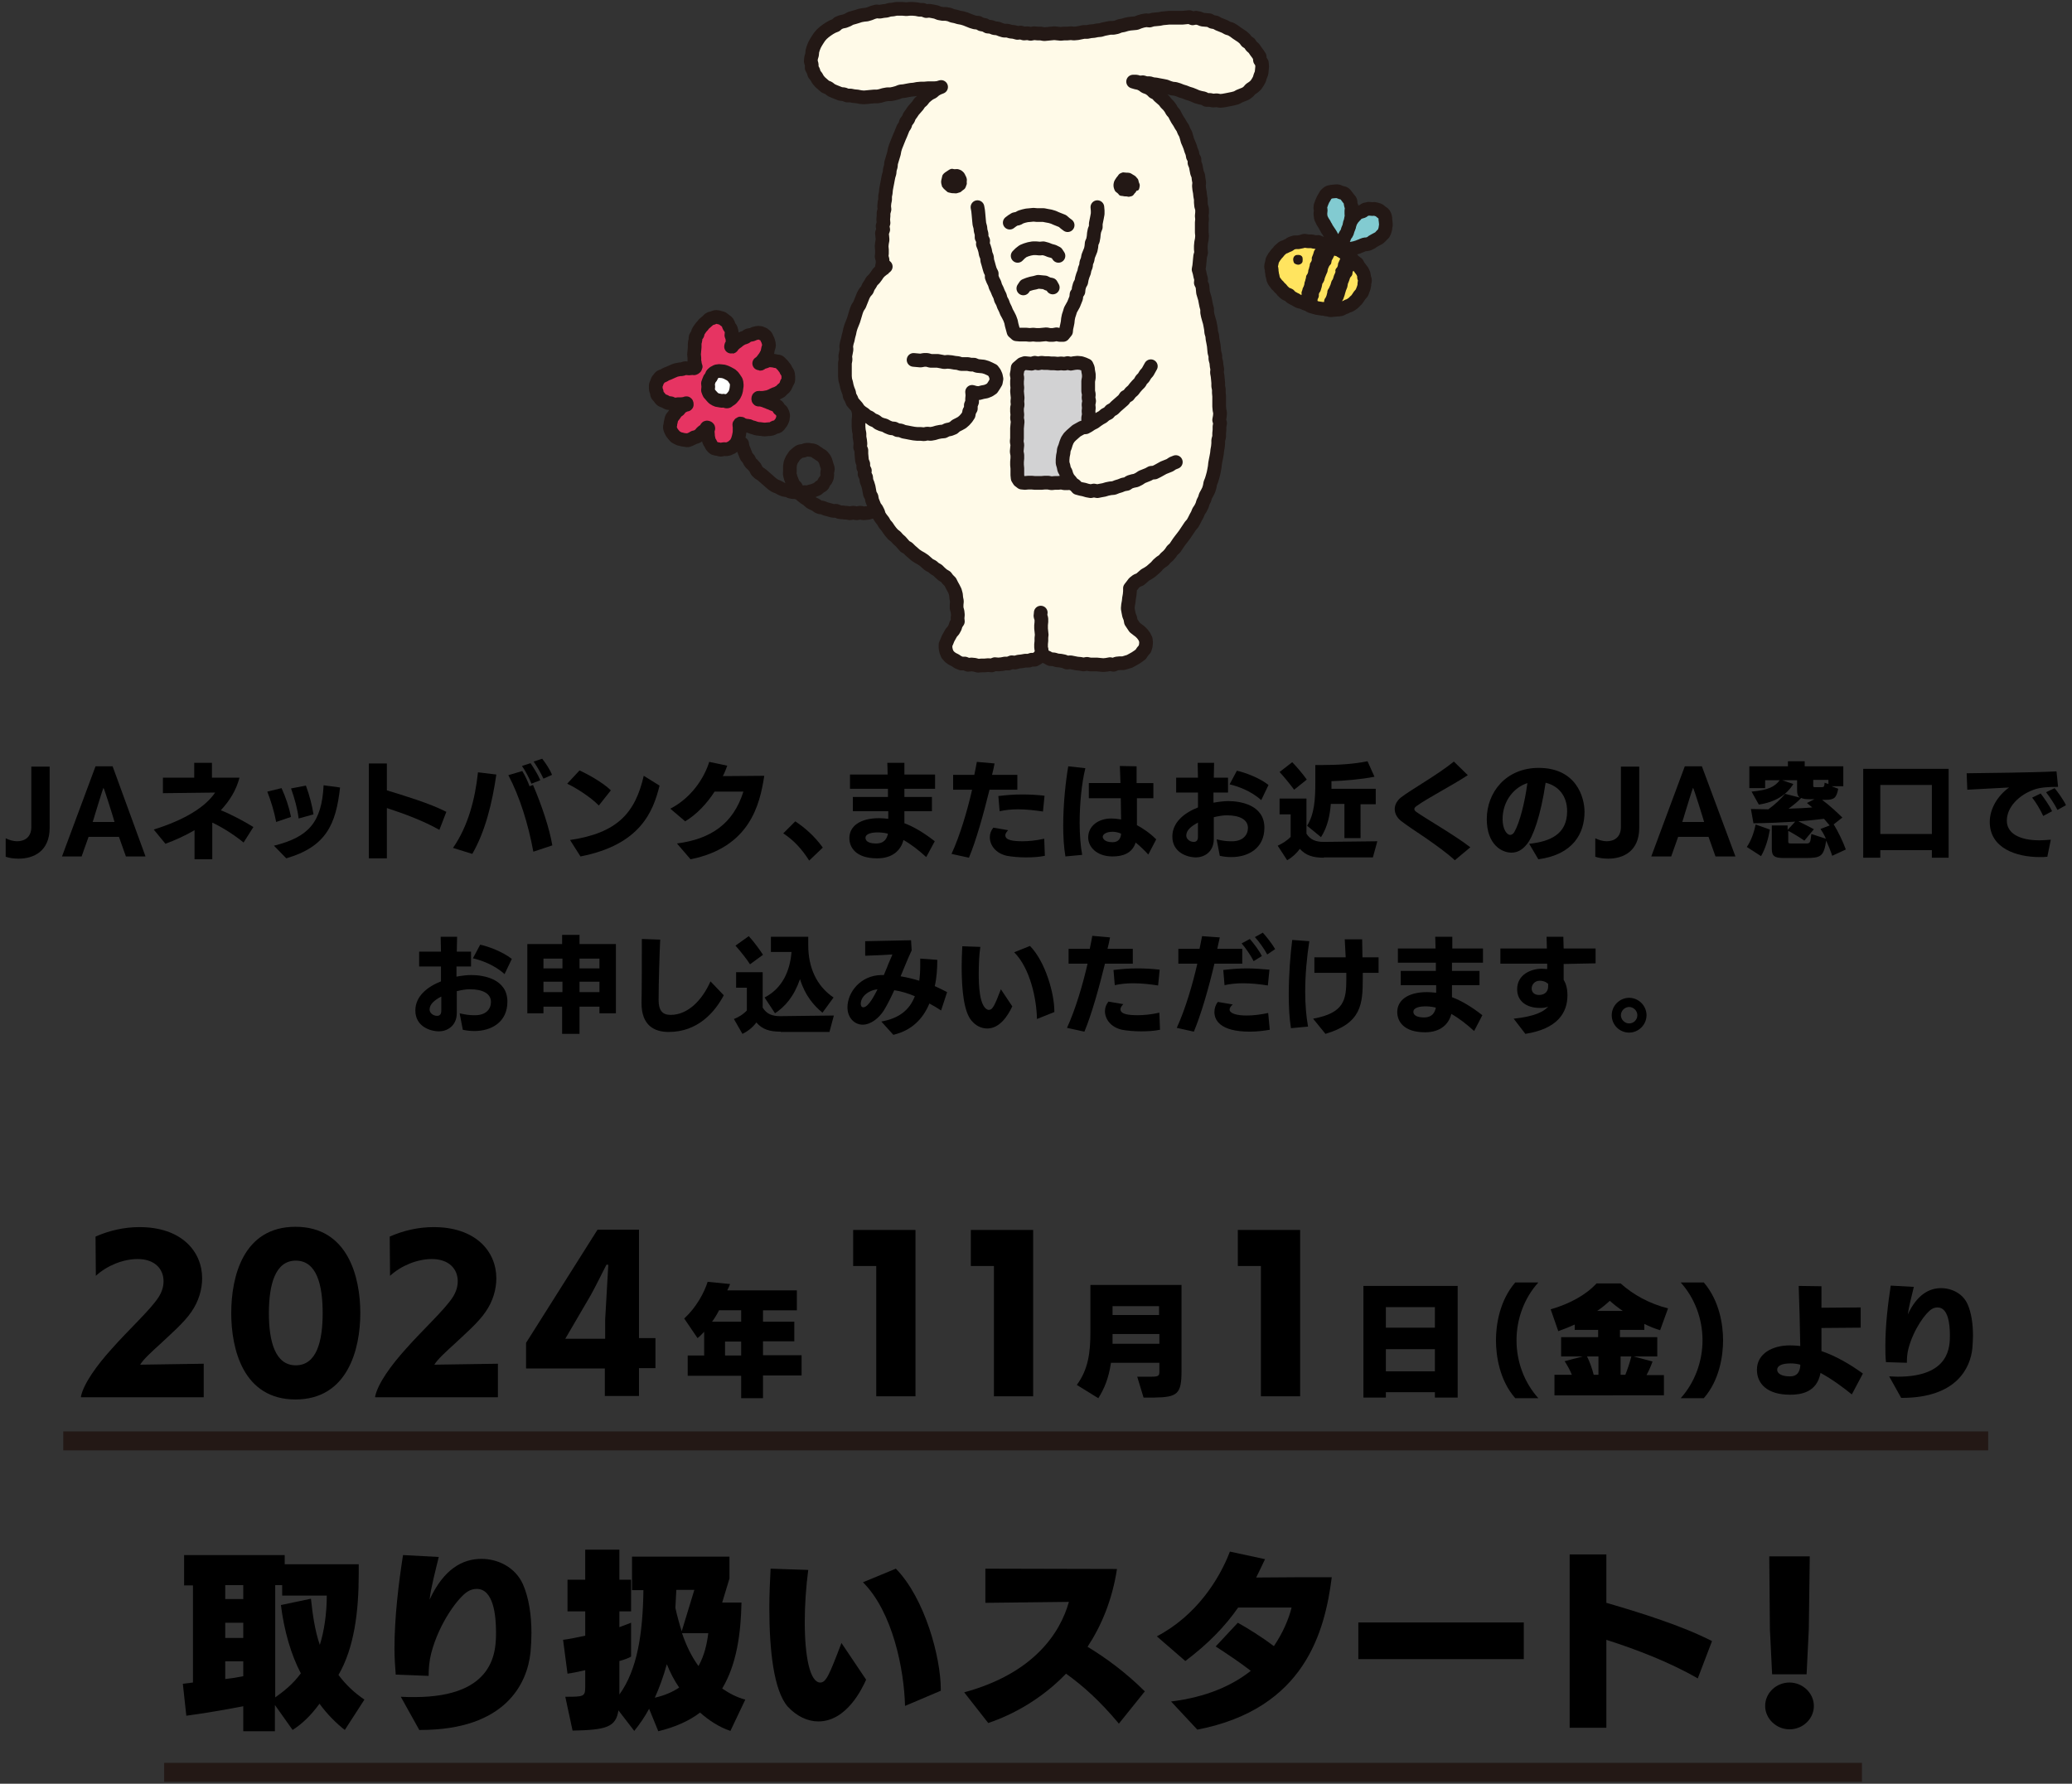 <?xml version="1.0" encoding="utf-8"?>
<!-- Generator: Adobe Illustrator 27.9.6, SVG Export Plug-In . SVG Version: 9.03 Build 54986)  -->
<svg version="1.1" id="レイヤー_1" xmlns="http://www.w3.org/2000/svg" xmlns:xlink="http://www.w3.org/1999/xlink" x="0px"
	 y="0px" viewBox="0 0 655 564" style="enable-background:new 0 0 655 564;" xml:space="preserve">
<rect x="0" y="0" width="655" height="564" fill="#333333" stroke="none"/>
<style type="text/css">
	.st0{fill:#FFFAE8;}
	.st1{fill:none;stroke:#231815;stroke-width:4.329;stroke-linecap:round;stroke-linejoin:round;stroke-miterlimit:10;}
	.st2{fill:#E63462;}
	.st3{fill:#FFFFFF;}
	.st4{fill:#231815;}
	.st5{fill:#D2D2D3;}
	.st6{fill:#FFE45F;}
	.st7{fill:none;stroke:#231815;stroke-width:4.329;stroke-linecap:round;stroke-linejoin:round;stroke-miterlimit:10;}
	.st8{fill:#82CBD1;}
	.st9{fill:none;stroke:#231815;stroke-width:6;stroke-miterlimit:10;}
</style>
<polygon class="st0" points="379,85.2 379.1,84.1 379.2,83.1 379.2,82 379.4,81 379.5,79.9 379.5,78.8 379.9,77.8 379.8,76.7 
	379.8,75.7 379.9,74.6 380,73.6 380,72.5 380.1,71.4 380,70.4 379.9,69.3 379.9,68.3 379.8,67.2 379.8,66.1 379.9,65.1 379.8,64 
	379.6,63 379.6,61.9 379.4,60.9 379.2,59.8 379.1,58.8 378.8,57.7 378.7,56.7 378.4,55.7 378.2,54.6 378,53.6 377.7,52.6 
	377.6,51.5 377.4,50.5 376.9,49.5 376.6,48.5 376.4,47.5 376.1,46.5 375.7,45.4 375.4,44.4 374.8,43.5 374.6,42.5 373.9,41.6 
	373.5,40.7 373.1,39.6 372.7,38.7 372,37.9 371.4,37 370.9,36.1 370.2,35.2 369.7,34.3 369.1,33.5 368.3,32.7 367.5,32.1 
	366.8,31.3 366,30.6 365.3,29.7 364.4,29.3 363.6,28.6 362.7,28 361.7,27.5 360.7,27.2 359.8,26.8 358.8,26.4 357.7,26 358.9,26.1 
	359.9,26.3 361,26.2 362,26.4 363.1,26.7 364.1,26.7 365.2,26.8 366.2,27.2 367.3,27.3 368.3,27.4 369.4,27.6 370.3,28.1 
	371.4,28.2 372.4,28.5 373.5,28.8 374.5,29.1 375.5,29.4 376.5,29.8 377.4,30.3 378.4,30.6 379.4,31 380.4,31.3 381.5,31.5 
	382.5,31.7 383.6,31.8 384.6,31.7 385.7,31.8 386.7,31.6 387.8,31.6 388.8,31.3 389.8,31.1 390.8,30.8 391.8,30.5 392.8,30.1 
	393.7,29.5 394.6,29 395.4,28.3 396.3,27.7 396.8,26.8 397.7,26.1 398.1,25.1 398.4,24.1 398.7,23.1 398.8,22 398.9,21 398.7,20 
	398.5,18.9 398.1,18 397.5,17.1 397.1,16.1 396.5,15.2 395.7,14.5 395.1,13.7 394.2,13 393.5,12.3 392.6,11.7 391.8,10.9 
	390.9,10.4 390,9.8 389.1,9.3 388.1,8.9 387.2,8.4 386.2,8 385.2,7.6 384.3,7.2 383.3,6.8 382.2,6.6 381.2,6.4 380.2,6.1 379.1,5.9 
	378.1,5.8 377,5.6 376,5.6 374.9,5.4 373.9,5.4 372.8,5.5 371.8,5.5 370.7,5.4 369.6,5.4 368.6,5.8 367.5,5.7 366.5,5.8 365.5,6.1 
	364.4,6.2 363.3,6.3 362.3,6.5 361.3,6.8 360.2,7 359.2,7.2 358.2,7.5 357.2,7.7 356.1,7.7 355.1,7.9 354,8.2 353,8.5 352,8.6 
	351,8.9 349.9,9.2 348.9,9.2 347.9,9.6 346.8,9.7 345.8,9.8 344.8,10 343.7,10.1 342.7,10.4 341.6,10.3 340.6,10.5 339.5,10.5 
	338.5,10.4 337.4,10.4 336.4,10.6 335.3,10.4 334.3,10.5 333.3,10.7 332.2,10.7 331.2,10.5 330.1,10.6 329,10.7 328,10.6 
	326.9,10.5 325.8,10.5 324.8,10.6 323.7,10.6 322.7,10.3 321.6,10.3 320.5,10.2 319.5,10.1 318.5,9.7 317.4,9.6 316.4,9.4 315.4,9 
	314.3,9 313.3,8.5 312.3,8.1 311.2,8 310.2,7.7 309.2,7.4 308.2,7 307.2,6.6 306.2,6.3 305.2,6.1 304.2,5.7 303.1,5.5 302.1,5.2 
	301.1,4.9 300.1,4.7 299,4.5 298,4.3 297,4.1 295.9,4 294.9,3.7 293.8,3.6 292.8,3.5 291.7,3.4 290.7,3.1 289.6,3.2 288.6,2.9 
	287.5,2.9 286.5,3 285.4,3 284.4,3 283.3,2.9 282.3,3 281.2,3.2 280.2,3.2 279.2,3.5 278.1,3.6 277.1,3.8 276.1,4 275.1,4.3 
	274,4.3 273,4.6 272,5 270.9,5.2 269.9,5.4 269,6 267.9,6.1 266.9,6.5 266,7 265.1,7.5 264.2,8 263.2,8.4 262.2,8.8 261.4,9.5 
	260.6,10.1 259.9,10.9 259.2,11.6 258.5,12.4 258,13.3 257.6,14.3 257.1,15.2 256.8,16.2 256.6,17.3 256.4,18.3 256.3,19.4 
	256.3,20.4 256.5,21.5 256.9,22.5 257.5,23.4 257.9,24.4 258.7,25.2 259.4,25.9 260.2,26.7 261,27.3 261.9,27.9 262.8,28.4 
	263.7,29 264.8,29.2 265.8,29.5 266.8,29.8 267.8,30 268.9,30.2 269.9,30.4 271,30.6 272,30.8 273.1,30.6 274.2,30.6 275.2,30.5 
	276.3,30.6 277.4,30.5 278.4,30.4 279.5,30.2 280.5,30 281.5,29.7 282.6,29.5 283.6,29.2 284.7,29 285.8,29 286.8,28.6 287.9,28.5 
	289,28.2 290,28.1 291.1,28.2 292.2,28 293.3,28.1 294.3,28.1 295.4,27.9 296.5,27.7 297.5,27.5 296.5,27.8 295.6,28.5 294.8,29.1 
	293.8,29.6 293,30.3 292.3,31.1 291.4,31.7 290.7,32.5 290,33.3 289.5,34.2 288.8,35 288.2,35.9 287.7,36.9 287,37.7 286.5,38.6 
	286.1,39.6 285.5,40.5 285.1,41.5 284.6,42.4 284.4,43.5 283.9,44.5 283.7,45.5 283.1,46.4 282.8,47.5 282.5,48.5 282.4,49.5 
	281.9,50.5 281.8,51.6 281.4,52.6 281.3,53.6 281,54.6 280.9,55.7 280.6,56.7 280.5,57.8 280.4,58.9 280.1,59.9 280.1,61 280,62 
	279.7,63 279.6,64.1 279.5,65.2 279.5,66.2 279.5,67.3 279.3,68.3 279.1,69.4 279.2,70.5 278.9,71.5 278.9,72.6 279.1,73.7 
	279,74.7 279,75.8 278.9,76.9 278.9,77.9 278.8,79 278.8,80.1 278.9,81.1 278.8,82.2 279,83.3 278.8,84.4 278.8,85.4 278.6,86.5 
	278.4,87.5 278.2,88.6 278,89.6 278,90.7 277.6,91.7 277.4,92.8 277.1,93.8 276.8,94.8 276.6,95.8 276.5,96.9 276.2,97.9 276.1,99 
	275.9,100.1 275.4,101 275.4,102.1 275.2,103.2 275,104.2 274.7,105.3 274.5,106.3 274.3,107.4 274.1,108.4 273.8,109.4 
	273.8,110.5 273.4,111.5 273.4,112.6 273.3,113.7 272.9,114.7 272.8,115.8 272.8,116.8 272.7,117.9 272.5,119 272.3,120 
	272.1,121.1 272.1,122.1 272.1,123.2 272,124.3 271.9,125.3 272,126.4 271.7,127.5 271.7,128.6 271.6,129.6 271.6,130.7 
	271.7,131.8 271.6,132.8 271.7,133.9 271.7,135 271.7,136.1 271.9,137.1 271.8,138.2 272.1,139.3 272,140.3 272,141.4 272.4,142.5 
	272.3,143.6 272.6,144.6 272.7,145.7 272.8,146.7 273,147.8 273.4,148.8 273.5,149.9 273.6,151 273.8,152 274.1,153.1 274.5,154.1 
	274.7,155.1 275.1,156.1 275.4,157.2 275.8,158.1 276.2,159.1 276.6,160.1 277.1,161.1 277.5,162 277.9,163 278.5,164 279.1,164.8 
	279.6,165.7 280.5,166.4 281,167.4 281.8,168.1 282.3,169.1 283.1,169.8 283.9,170.4 284.6,171.3 285.4,172 286.2,172.7 
	286.9,173.5 287.8,174 288.6,174.8 289.4,175.5 290.2,176.1 291.2,176.6 291.9,177.4 292.8,178 293.7,178.6 294.5,179.3 
	295.6,179.6 296.4,180.4 297.3,180.9 298,181.8 298.9,182.5 299.7,183.2 300.4,184 300.8,185.1 301.3,186 301.9,186.9 302.2,188 
	302.3,189.1 302.3,190.1 302.3,191.2 302.4,192.3 302.6,193.4 302.8,194.4 302.7,195.5 302.5,196.5 302.4,197.5 301.9,198.4 
	301.4,199.3 300.8,200.2 300.3,201.1 299.8,202 299.3,202.9 298.9,203.8 298.9,204.9 299.2,205.9 299.6,206.8 300.2,207.6 
	301,208.4 302,208.9 303,209.2 303.9,209.6 305,209.9 306,210.1 307.1,210.2 308.1,210.5 309.2,210.5 310.3,210.3 311.3,210.3 
	312.4,210.3 313.5,210.1 314.5,210 315.6,209.9 316.6,209.8 317.7,209.9 318.8,209.8 319.9,209.7 320.9,209.4 322,209.2 323,209.1 
	324.1,208.9 325.2,209 326.1,208.6 327.1,208.5 327.9,208 328.7,207.5 329.2,206.6 330.1,207.3 331,207.9 332.1,208.3 333.1,208.6 
	334.2,208.9 335.3,209 336.3,209.1 337.3,209.3 338.4,209.4 339.4,209.7 340.4,209.7 341.5,209.9 342.5,210 343.6,210 344.6,210.2 
	345.6,210.2 346.7,210.2 347.7,210.3 348.8,210.2 349.8,210.3 350.9,210.3 351.9,209.9 353,210 354,209.9 355,209.5 356.1,209.3 
	357,209 358.1,208.7 358.9,208.1 359.9,207.6 360.5,206.8 361.3,206.1 361.8,205.2 362.1,204.2 362.2,203.2 362,202.2 361.8,201.2 
	361.3,200.3 360.4,199.6 359.6,199 358.8,198.3 358.1,197.5 357.6,196.5 357.2,195.5 356.9,194.5 356.7,193.5 356.6,192.4 
	356.5,191.3 356.8,190.2 356.8,189.1 357.1,188.1 357.1,187 357.4,186 357.9,185.1 358.6,184.4 359.5,183.7 360.3,183.1 
	361.2,182.6 362,181.9 362.9,181.2 363.8,180.7 364.6,180 365.3,179.2 366.1,178.5 367.1,178 367.8,177.2 368.5,176.4 369.1,175.5 
	369.9,174.8 370.7,174.1 371.4,173.3 372.1,172.5 372.5,171.5 373.4,170.8 373.9,169.9 374.5,169 375.2,168.1 375.6,167.2 
	376.3,166.3 376.8,165.4 377.5,164.5 378,163.6 378.6,162.7 379,161.7 379.6,160.8 380.1,159.9 380.3,158.8 380.7,157.8 
	381.1,156.8 381.5,155.8 382,154.9 382.3,153.8 382.7,152.9 383,151.8 383.1,150.7 383.6,149.8 383.8,148.7 383.8,147.6 
	384.2,146.6 384.3,145.5 384.4,144.5 384.5,143.4 384.7,142.3 384.8,141.3 385,140.2 385.1,139.2 385.1,138.1 385.2,137 385.2,136 
	385.4,134.9 385.3,133.8 385.5,132.8 385.5,131.7 385.5,130.6 385.2,129.6 385.3,128.5 385.4,127.4 385.4,126.3 385.2,125.3 
	385.2,124.2 384.9,123.2 384.8,122.1 384.9,121 384.8,119.9 384.7,118.9 384.5,117.8 384.4,116.8 384.2,115.7 384.1,114.6 
	384,113.6 383.9,112.5 383.7,111.5 383.4,110.4 383.2,109.4 383.1,108.3 382.9,107.2 382.7,106.2 382.4,105.1 382.3,104.1 
	382.2,103 382,101.9 381.6,100.9 381.4,99.9 381.4,98.8 381.2,97.7 381.1,96.7 380.7,95.7 380.7,94.6 380.2,93.6 380.3,92.5 
	379.9,91.4 379.9,90.4 379.6,89.3 379.6,88.3 379.2,87.3 379,86.2 "/>
<polygon class="st1" points="378.9,85.2 379.1,84.1 379.2,83.1 379.3,82 379.4,81 379.7,79.9 379.6,78.8 379.6,77.8 379.7,76.7 
	379.9,75.7 380,74.6 379.9,73.5 379.9,72.5 379.9,71.4 379.9,70.4 380,69.3 379.9,68.3 380,67.2 380,66.1 379.7,65.1 379.6,64 
	379.6,63 379.4,61.9 379.3,60.9 379.1,59.8 379,58.8 379.1,57.7 378.9,56.6 378.8,55.6 378.4,54.6 378.2,53.6 378,52.5 377.6,51.5 
	377.6,50.4 377.1,49.5 376.9,48.4 376.5,47.4 376.2,46.4 375.8,45.4 375.4,44.5 375.1,43.4 374.8,42.4 374.3,41.5 373.9,40.5 
	373.3,39.6 372.8,38.7 372.2,37.8 371.7,36.9 371.2,35.9 370.5,35.1 370,34.2 369.4,33.4 368.6,32.6 368,31.8 367.2,31.1 
	366.4,30.4 365.7,29.6 364.7,29.1 364,28.4 363.1,27.8 362,27.4 361.2,26.8 360.2,26.3 359.2,26.1 358.2,25.8 359.2,25.8 
	360.2,26.1 361.3,26 362.3,26.3 363.4,26.3 364.4,26.6 365.4,26.7 366.4,26.9 367.5,27.1 368.5,27.3 369.5,27.7 370.5,28 
	371.5,28.1 372.5,28.4 373.5,28.8 374.5,29.1 375.5,29.5 376.5,29.8 377.5,30.2 378.4,30.6 379.5,30.9 380.5,31.1 381.4,31.6 
	382.5,31.6 383.5,31.8 384.6,31.7 385.7,31.9 386.7,31.8 387.8,31.6 388.8,31.4 389.8,31.2 390.9,30.9 391.8,30.4 392.8,30 
	393.8,29.6 394.6,29 395.3,28.2 396.2,27.6 397,26.9 397.6,26 398.1,25.1 398.4,24.1 398.8,23.1 398.9,22.1 399,21 398.9,19.9 
	398.3,19 398.2,17.9 397.6,17 397,16.2 396.4,15.3 395.6,14.6 395,13.7 394.1,13.1 393.5,12.3 392.7,11.6 391.8,11 390.9,10.4 
	390.1,9.8 389.1,9.2 388.1,8.9 387.2,8.4 386.2,8 385.2,7.6 384.3,7.1 383.2,6.9 382.3,6.4 381.2,6.3 380.1,6.2 379.1,5.8 
	378.1,5.6 377,5.8 376,5.4 374.9,5.5 373.9,5.6 372.8,5.6 371.8,5.6 370.7,5.6 369.6,5.6 368.6,5.7 367.5,5.8 366.5,6 365.5,6.1 
	364.4,6.2 363.4,6.5 362.3,6.4 361.2,6.6 360.2,6.9 359.2,7.3 358.2,7.4 357.1,7.5 356.1,7.7 355.1,8 354,8.2 353,8.6 352,8.8 
	350.9,8.8 349.9,9 348.9,9.2 347.9,9.5 346.8,9.6 345.8,9.8 344.7,9.9 343.7,10.1 342.6,10.1 341.6,10.3 340.6,10.5 339.5,10.6 
	338.5,10.5 337.4,10.6 336.4,10.6 335.3,10.7 334.3,10.6 333.3,10.5 332.2,10.6 331.2,10.7 330.1,10.8 329,10.6 328,10.6 
	326.9,10.5 325.8,10.7 324.8,10.5 323.7,10.6 322.7,10.3 321.6,10.4 320.5,10.1 319.5,10 318.5,9.7 317.4,9.7 316.4,9.4 315.4,9 
	314.3,8.9 313.3,8.5 312.2,8.4 311.3,7.9 310.2,7.7 309.3,7.2 308.2,7.1 307.2,6.8 306.2,6.4 305.2,6 304.2,5.7 303.1,5.5 
	302.1,5.2 301.1,5 300.1,4.6 299,4.4 298,4.4 296.9,4.2 295.9,3.8 294.9,3.6 293.8,3.4 292.8,3.5 291.7,3.1 290.7,3.1 289.7,2.9 
	288.6,2.8 287.5,2.8 286.5,2.9 285.4,2.8 284.4,2.8 283.3,2.8 282.3,3 281.2,3.1 280.2,3.4 279.2,3.5 278.1,3.7 277.1,3.6 276,3.9 
	275,4.3 274,4.6 273,4.7 271.9,4.9 271,5.2 270,5.5 268.9,5.8 268,6.3 267,6.7 266,6.9 265,7.3 264.2,8 263.2,8.4 262.3,8.9 
	261.4,9.5 260.6,10.1 259.8,10.8 259.1,11.6 258.5,12.5 258,13.3 257.5,14.2 257.1,15.2 256.8,16.2 256.7,17.3 256.4,18.3 
	256.3,19.4 256.6,20.4 256.6,21.5 257.1,22.4 257.4,23.4 258.1,24.3 258.6,25.2 259.3,26 260.1,26.7 260.9,27.4 261.9,27.8 
	262.8,28.5 263.7,28.9 264.7,29.3 265.7,29.7 266.8,29.8 267.8,30.2 268.9,30.2 269.9,30.4 271,30.5 272,30.7 273.1,30.8 
	274.2,30.7 275.2,30.6 276.3,30.5 277.4,30.5 278.4,30.3 279.4,30 280.5,29.8 281.6,29.8 282.6,29.6 283.7,29.3 284.7,28.9 
	285.8,28.8 286.8,28.6 287.9,28.4 289,28.3 290,28.1 291.1,28 292.2,28 293.3,27.9 294.3,27.9 295.4,27.9 296.5,27.8 297.5,27.5 
	296.5,27.9 295.6,28.4 294.8,29.1 293.8,29.6 293,30.2 292.2,30.9 291.5,31.8 290.7,32.5 290.1,33.4 289.4,34.2 288.7,35 
	288.1,35.9 287.5,36.7 287.1,37.7 286.4,38.6 286.1,39.6 285.5,40.5 285.1,41.5 284.7,42.5 284.3,43.4 283.9,44.4 283.5,45.4 
	283.1,46.4 282.8,47.4 282.6,48.5 282.3,49.5 282,50.5 281.7,51.5 281.6,52.6 281.3,53.6 281.2,54.7 280.9,55.7 280.7,56.7 
	280.5,57.8 280.3,58.8 280.1,59.9 280,61 279.8,62 279.8,63.1 279.6,64.1 279.5,65.2 279.6,66.2 279.3,67.3 279.3,68.3 279.2,69.4 
	279.3,70.5 279,71.5 279.2,72.6 278.8,73.7 278.9,74.7 279,75.8 278.8,76.9 278.7,77.9 278.8,79 278.8,80.1 278.7,81.1 279,82.2 
	279,83.3 278.8,84.4 278.8,85.4 278.5,86.5 278.3,87.5 277.8,88.5 277.7,89.6 277.5,90.6 277.2,91.6 276.9,92.7 276.7,93.7 
	276.4,94.7 276.1,95.8 275.9,96.8 275.6,97.8 275.4,98.9 275.2,99.9 274.8,101 274.6,102 274.6,103.1 274.2,104.1 274.2,105.2 
	273.9,106.2 273.8,107.3 273.6,108.4 273.2,109.4 273,110.4 273,111.5 272.9,112.6 272.8,113.6 272.6,114.7 272.4,115.7 
	272.3,116.8 272.1,117.8 272,118.9 271.8,120 271.8,121 271.7,122.1 271.5,123.2 271.6,124.2 271.4,125.3 271.6,126.4 271.4,127.5 
	271.5,128.5 271.3,129.6 271.5,130.7 271.5,131.8 271.4,132.8 271.4,133.9 271.4,135 271.5,136.1 271.7,137.1 271.7,138.2 
	271.9,139.3 272,140.3 271.9,141.4 272.3,142.4 272.3,143.5 272.4,144.6 272.5,145.7 272.9,146.7 272.9,147.8 273.4,148.8 
	273.3,149.9 273.8,150.9 273.9,152 274.3,153 274.6,154 274.8,155.1 275,156.2 275.5,157.1 275.7,158.2 276.1,159.2 276.5,160.2 
	277.1,161 277.6,162 277.9,163 278.5,163.9 279.2,164.8 279.7,165.7 280.4,166.5 281,167.4 281.6,168.2 282.3,169 283.2,169.7 
	283.9,170.5 284.7,171.2 285.4,172 286.1,172.8 287,173.3 287.8,174.1 288.6,174.8 289.4,175.5 290.3,176.1 291.2,176.6 
	292.1,177.2 292.9,177.9 293.7,178.6 294.7,179.1 295.5,179.8 296.4,180.3 297.2,181.1 298,181.8 299,182.4 299.6,183.2 300.4,184 
	300.9,185 301.4,185.9 301.9,186.9 302.2,188 302.3,189.1 302.5,190.1 302.4,191.2 302.4,192.3 302.7,193.4 302.8,194.4 
	302.7,195.5 302.8,196.5 302.2,197.4 301.9,198.4 301.4,199.3 300.7,200.1 300.2,201 299.7,201.9 299.3,202.9 298.9,203.8 
	298.9,204.9 299.1,205.9 299.5,206.9 300.2,207.7 301,208.3 302,208.8 302.9,209.4 303.9,209.8 305,209.8 306,210.2 307.1,210.1 
	308.1,210.2 309.2,210.5 310.3,210.4 311.3,210.4 312.4,210.3 313.5,210.4 314.5,210 315.6,210.1 316.7,210 317.7,209.8 
	318.8,209.8 319.8,209.4 320.9,209.5 322,209.2 323,209.1 324.1,208.9 325.2,208.9 326.1,208.6 327.1,208.6 328,208.1 328.7,207.5 
	329.2,206.6 330,207.4 331.1,207.9 332,208.4 333.2,208.5 334.2,208.8 335.3,208.9 336.3,209.1 337.3,209.5 338.4,209.4 
	339.4,209.6 340.4,209.8 341.5,209.9 342.5,210.1 343.6,209.9 344.6,210.1 345.6,210.1 346.7,210.1 347.7,210.2 348.8,210.3 
	349.8,210.2 350.9,210 352,210.2 353,209.8 354,209.7 355.1,209.7 356.1,209.4 357.1,209.1 358,208.6 358.9,208.1 359.8,207.5 
	360.6,206.9 361.2,206 361.9,205.2 362.2,204.2 362.3,203.2 362.2,202.2 361.7,201.2 361.1,200.4 360.4,199.7 359.6,199.1 
	358.7,198.4 358.1,197.5 357.5,196.6 357.3,195.5 356.9,194.5 356.7,193.5 356.5,192.4 356.6,191.3 356.8,190.2 356.9,189.2 
	357.1,188.1 357.2,187 357.2,186 357.9,185.1 358.5,184.3 359.4,183.6 360.4,183.2 361.2,182.5 362,181.8 362.9,181.3 363.8,180.7 
	364.6,180 365.4,179.3 366.1,178.5 366.9,177.8 367.8,177.2 368.5,176.4 369.3,175.7 370,174.9 370.6,174 371.4,173.3 372,172.4 
	372.6,171.5 373.2,170.7 373.9,169.8 374.5,169 375.1,168.1 375.7,167.2 376.3,166.3 377,165.5 377.5,164.6 378,163.6 378.5,162.7 
	378.9,161.7 379.5,160.8 380,159.8 380.3,158.8 380.8,157.8 381.1,156.8 381.6,155.9 382.1,154.9 382.4,153.9 382.6,152.8 
	383,151.8 383.3,150.8 383.6,149.7 383.8,148.7 384,147.6 384.1,146.6 384.3,145.5 384.5,144.5 384.7,143.4 384.8,142.4 385,141.3 
	385.1,140.2 385.1,139.2 385.4,138.1 385.4,137 385.5,136 385.5,134.9 385.7,133.8 385.4,132.8 385.6,131.7 385.7,130.6 
	385.5,129.6 385.4,128.5 385.4,127.4 385.4,126.3 385.4,125.3 385.3,124.2 385.3,123.1 385.1,122.1 385.1,121 385,119.9 
	384.9,118.9 384.7,117.8 384.8,116.7 384.6,115.7 384.5,114.6 384.2,113.5 384.2,112.5 383.9,111.4 383.8,110.4 383.7,109.3 
	383.5,108.2 383.3,107.2 383.2,106.1 382.9,105.1 382.8,104 382.6,102.9 382.4,101.9 382.1,100.9 381.8,99.8 381.6,98.8 381.6,97.7 
	381.3,96.6 381.1,95.6 380.9,94.5 380.6,93.5 380.3,92.5 380.2,91.4 380.1,90.4 379.6,89.4 379.7,88.3 379.4,87.2 379.2,86.2 "/>
<path class="st1" d="M329.3,206.7c0-0.5,0-0.5,0-1c0-0.5-0.2-0.5-0.2-1c0-0.5,0-0.5,0-1c0-0.5,0.1-0.5,0.1-1c0-0.5,0-0.5,0-1
	c0-0.5,0.1-0.5,0.1-1c0-0.5-0.1-0.5-0.1-1c0-0.5-0.1-0.5-0.1-1c0-0.5,0-0.5,0-1c0-0.5,0.1-0.5,0.1-1c0-0.5,0-0.5,0-1
	c0-0.5-0.3-0.5-0.3-1c0-0.5,0.1-0.5,0.1-1"/>
<path class="st1" d="M234.6,140.3c0.1,0.5,0,0.4,0.2,1.1c0.1,0.3,0.2,0.6,0.4,1c0.1,0.3,0.2,0.6,0.4,1c0.1,0.3,0.2,0.7,0.4,1
	c0.2,0.3,0.5,0.5,0.7,0.8c0.2,0.3,0.2,0.7,0.5,1c0.2,0.3,0.5,0.5,0.8,0.8c0.2,0.3,0.5,0.5,0.7,0.8c0.2,0.3,0.3,0.7,0.5,1
	c0.2,0.3,0.5,0.5,0.8,0.8c0.3,0.2,0.7,0.4,0.9,0.6c0.3,0.2,0.5,0.5,0.8,0.7c0.3,0.2,0.5,0.5,0.8,0.7c0.3,0.2,0.5,0.5,0.8,0.7
	c0.3,0.2,0.5,0.5,0.8,0.7c0.3,0.2,0.6,0.4,0.9,0.6c0.3,0.2,0.7,0.2,1,0.4c0.3,0.2,0.6,0.3,0.9,0.5c0.3,0.1,0.6,0.3,1,0.4
	c0.3,0.1,0.7,0.1,1.1,0.1c0.3,0.1,0.6,0.4,1,0.5c0.3,0.1,0.7,0.1,1.1,0.1c0.3,0,0.7,0.1,1,0.2c0.4,0,0.7,0,1.1,0
	c0.4,0,0.7-0.1,1.1-0.2c0.4,0,0.7,0.1,1.1,0c0.4-0.1,0.7-0.2,1-0.3c0.3-0.1,0.7-0.1,1-0.3c0.3-0.1,0.7-0.3,1-0.4
	c0.3-0.2,0.5-0.5,0.8-0.7c0.3-0.2,0.7-0.3,0.9-0.6c0.2-0.3,0.3-0.7,0.5-1c0.2-0.3,0.5-0.5,0.6-0.8c0.1-0.3,0.3-0.7,0.3-1
	c0.1-0.4-0.1-0.8,0-1.1c0-0.4,0.2-0.7,0.2-1.1c0-0.4-0.2-0.7-0.3-1.1c-0.1-0.4-0.2-0.7-0.3-1c-0.1-0.3-0.2-0.7-0.4-1
	c-0.2-0.3-0.4-0.6-0.7-0.9c-0.2-0.3-0.7-0.4-0.9-0.6c-0.3-0.2-0.6-0.5-0.9-0.6c-0.3-0.2-0.6-0.5-0.9-0.6c-0.3-0.1-0.7-0.2-1.1-0.2
	c-0.4-0.1-0.7-0.1-1.1-0.1c-0.4,0-0.7,0.2-1.1,0.3c-0.4,0.1-0.7,0.1-1.1,0.2c-0.3,0.1-0.6,0.4-0.9,0.6c-0.3,0.2-0.5,0.5-0.8,0.7
	c-0.2,0.3-0.4,0.6-0.6,0.9c-0.2,0.3-0.4,0.6-0.5,0.9c-0.1,0.3-0.3,0.7-0.3,1c-0.1,0.4-0.1,0.7-0.1,1.1c0,0.4,0,0.7,0,1.1
	c0,0.4-0.1,0.8,0,1.1c0.1,0.4,0.2,0.7,0.3,1.1c0.1,0.3,0.3,0.7,0.4,1c0.1,0.3,0.3,0.7,0.4,1c0.2,0.3,0.6,0.5,0.8,0.8
	c0.2,0.3,0.3,0.7,0.5,1c0.2,0.3,0.5,0.5,0.8,0.8c0.2,0.3,0.3,0.7,0.6,0.9c0.3,0.3,0.6,0.4,0.9,0.7c0.3,0.2,0.7,0.4,0.9,0.6
	c0.3,0.2,0.5,0.5,0.8,0.7c0.3,0.2,0.6,0.4,0.9,0.5c0.3,0.2,0.7,0.3,1,0.5c0.3,0.2,0.6,0.5,0.9,0.6c0.4,0.2,0.8,0.1,1.1,0.2
	c0.4,0.1,0.7,0.3,1,0.4c0.4,0.1,0.7,0.2,1.1,0.3c0.4,0.1,0.7,0.2,1.1,0.3c0.4,0.1,0.8,0,1.1,0c0.4,0.1,0.7,0.3,1,0.4
	c0.4,0.1,0.7,0.1,1.1,0.1c0.4,0.1,0.7,0.1,1.1,0.1c0.4,0,0.7,0.1,1.1,0.2c0.4,0,0.8-0.2,1.1-0.2c0.4,0,0.7,0.2,1.1,0.2
	c0.4,0,0.7-0.2,1.1-0.2c0.4,0,0.8,0.2,1.1,0.2c0.4,0,0.8-0.1,1.1-0.1c0.4,0,0.8-0.2,1.1-0.3c0.7-0.1,0.5,0,1.1-0.1"/>
<g>
	<path class="st2" d="M231.1,109.6c0.5,0.2,0.2-0.1,0.8-0.6c0.2-0.2,0.5-0.5,0.8-0.7c0.3-0.2,0.6-0.4,0.9-0.7c0.3-0.2,0.6-0.4,1-0.6
		c0.3-0.2,0.7-0.2,1.1-0.4c0.3-0.2,0.6-0.5,0.9-0.6c0.3-0.1,0.8-0.1,1.1-0.2c0.4-0.1,0.7-0.4,1-0.4c0.4-0.1,0.8-0.2,1.1-0.2
		c0.4,0,0.8,0.1,1.1,0.3c0.4,0.1,0.7,0.3,1,0.6c0.3,0.2,0.4,0.6,0.6,1c0.2,0.3,0.3,0.6,0.4,1c0.1,0.3,0.2,0.7,0.2,1.1
		c0,0.3-0.2,0.7-0.3,1.1c-0.1,0.3-0.1,0.7-0.2,1.1c-0.1,0.3-0.3,0.6-0.5,1c-0.2,0.3-0.3,0.6-0.6,0.9c-0.2,0.3-0.4,0.6-0.7,0.9
		c-0.2,0.3-0.5,0.5-0.8,0.7c0.5,0.3,0.4,0,1-0.3c0.3-0.1,0.7-0.2,1-0.3c0.3-0.1,0.7-0.3,1-0.4c0.4,0,0.7,0.1,1.1,0.1
		c0.4,0,0.7,0.1,1.1,0.2c0.4,0.1,0.8,0,1.1,0.2c0.3,0.2,0.5,0.5,0.8,0.8c0.3,0.2,0.5,0.5,0.7,0.8c0.2,0.3,0.5,0.5,0.6,0.9
		c0.1,0.3,0.4,0.6,0.6,1c0.1,0.4,0.2,0.7,0.2,1.1c0,0.4,0,0.8,0,1.1c0,0.4-0.3,0.6-0.5,1c-0.1,0.3-0.2,0.7-0.4,1
		c-0.2,0.3-0.4,0.6-0.7,0.8c-0.3,0.2-0.5,0.5-0.8,0.8c-0.3,0.2-0.6,0.3-0.9,0.5c-0.3,0.2-0.7,0.3-1,0.4c-0.3,0.1-0.6,0.3-1,0.5
		c-0.3,0.1-0.7,0.3-1,0.4c-0.4,0.1-0.7,0.1-1.1,0.2c-0.4,0.1-0.8,0.1-1.1,0.1c-0.6,0.1-1-0.3-1,0.3c0,0.5,0.4,0.1,1,0.3
		c0.3,0.1,0.6,0.2,1,0.3c0.3,0.1,0.6,0.3,1,0.4c0.3,0.1,0.6,0.3,1,0.4c0.3,0.2,0.7,0.3,1,0.4c0.3,0.2,0.7,0.2,1,0.5
		c0.3,0.2,0.4,0.6,0.6,0.9c0.3,0.3,0.6,0.4,0.8,0.7c0.2,0.3,0.3,0.7,0.4,1c0.1,0.3,0.1,0.7,0,1.1c0,0.3-0.2,0.7-0.3,1
		c-0.1,0.3-0.3,0.6-0.6,0.9c-0.2,0.3-0.4,0.6-0.7,0.8c-0.3,0.2-0.7,0.2-1,0.3c-0.3,0.1-0.6,0.4-1,0.5c-0.3,0.1-0.7,0.1-1,0.1
		c-0.3,0-0.7,0.1-1,0.1c-0.3,0-0.7,0-1.1-0.1c-0.3,0-0.7-0.1-1-0.1c-0.3,0-0.7-0.1-1-0.2c-0.4-0.1-0.7-0.3-1-0.3
		c-0.4-0.1-0.7-0.3-1-0.4c-0.4-0.1-0.7-0.1-1-0.1c-0.4-0.1-0.7-0.2-1-0.3c-0.6-0.2-0.5-0.6-0.9-0.3c-0.4,0.4-0.1,0.3-0.1,1
		c0,0.3,0,0.7,0,1.1c0,0.3,0,0.7-0.1,1.1c-0.1,0.3-0.1,0.7-0.2,1c-0.1,0.3-0.2,0.7-0.3,1c-0.2,0.3-0.3,0.7-0.5,1
		c-0.2,0.3-0.5,0.5-0.8,0.8c-0.3,0.2-0.5,0.5-0.9,0.6c-0.3,0.2-0.7,0.3-1,0.4c-0.3,0.1-0.7,0-1.1,0c-0.4,0-0.7,0.2-1,0.2
		c-0.4,0-0.7-0.2-1-0.2c-0.4-0.1-0.8-0.1-1-0.2c-0.3-0.2-0.6-0.4-0.8-0.7c-0.2-0.3-0.4-0.6-0.5-0.9c-0.2-0.3-0.4-0.6-0.5-0.9
		c-0.1-0.3-0.1-0.7-0.2-1c-0.1-0.4-0.1-0.7-0.1-1c0-0.4-0.1-0.7-0.1-1c0-0.6,0.5-0.9,0-1.1c-0.5-0.2-0.3,0.3-0.8,0.8
		c-0.2,0.2-0.6,0.3-0.9,0.6c-0.3,0.2-0.4,0.6-0.7,0.8c-0.3,0.2-0.5,0.4-0.9,0.6c-0.3,0.2-0.7,0.2-1,0.3c-0.3,0.2-0.6,0.4-0.9,0.5
		c-0.3,0.1-0.6,0.3-1,0.4c-0.3,0.1-0.7-0.1-1.1-0.1c-0.3,0-0.7-0.1-1-0.2c-0.3-0.1-0.7-0.1-1-0.3c-0.3-0.2-0.6-0.3-0.9-0.5
		c-0.2-0.2-0.4-0.5-0.7-0.8c-0.2-0.3-0.5-0.6-0.6-0.9c-0.2-0.4-0.3-0.7-0.4-1c-0.1-0.4,0-0.8,0.1-1.1c0-0.4,0.1-0.7,0.2-1.1
		c0.1-0.4,0.1-0.7,0.3-1.1c0.2-0.3,0.5-0.6,0.7-0.9c0.2-0.3,0.4-0.6,0.6-0.9c0.3-0.3,0.6-0.5,0.9-0.7c0.3-0.3,0.4-0.7,0.7-0.9
		c0.3-0.2,0.7-0.3,1-0.5c0.6-0.4,0.9,0,0.8-0.5c-0.1-0.5-0.3,0-0.9,0c-0.3,0-0.6,0.1-1,0.1c-0.3,0-0.7,0-1,0c-0.3,0-0.7,0.2-1.1,0.1
		c-0.3,0-0.7-0.3-1-0.4c-0.3-0.1-0.7,0-1-0.1c-0.3-0.1-0.6-0.3-0.9-0.5c-0.3-0.1-0.7-0.2-1-0.4c-0.3-0.2-0.5-0.5-0.7-0.8
		c-0.2-0.3-0.5-0.5-0.7-0.8c-0.2-0.3-0.1-0.7-0.2-1c-0.1-0.3-0.3-0.6-0.3-1c0-0.4,0-0.7,0-1.1c0.1-0.4,0.3-0.6,0.4-1
		c0.1-0.3,0.2-0.7,0.5-0.9c0.2-0.3,0.4-0.6,0.7-0.8c0.3-0.2,0.7-0.2,1-0.4c0.3-0.2,0.6-0.4,0.9-0.5c0.3-0.1,0.6-0.2,1-0.4
		c0.3-0.1,0.6-0.3,0.9-0.4c0.3-0.1,0.6-0.3,1-0.4c0.3-0.1,0.7-0.1,1-0.2c0.3-0.1,0.7,0,1-0.1c0.4-0.1,0.7-0.3,1-0.3
		c0.4,0,0.7,0.1,1.1,0.1c0.4,0,0.7-0.1,1-0.1c0.6,0,0.6,0.2,1-0.2c0.3-0.4,0-0.3-0.1-1c0-0.3-0.1-0.6-0.2-1c0-0.3,0-0.7,0-1.1
		c0-0.3-0.1-0.7-0.1-1.1c0-0.3,0.1-0.7,0.1-1.1c0-0.3,0.1-0.7,0.1-1.1c0-0.3,0-0.7,0-1.1c0-0.3,0.1-0.7,0.2-1c0.1-0.3,0-0.7,0.1-1.1
		c0.1-0.3,0.4-0.6,0.6-0.9c0.1-0.3,0.1-0.7,0.3-1c0.2-0.3,0.4-0.6,0.6-0.9c0.2-0.3,0.4-0.5,0.7-0.8c0.2-0.3,0.4-0.6,0.7-0.8
		c0.3-0.2,0.5-0.5,0.8-0.7c0.3-0.2,0.5-0.6,0.8-0.7c0.3-0.2,0.7-0.1,1-0.3c0.3-0.1,0.7-0.3,1-0.3c0.4,0,0.7,0.1,1,0.2
		c0.3,0.1,0.6,0.1,1,0.3c0.3,0.2,0.5,0.4,0.8,0.6c0.2,0.2,0.6,0.4,0.8,0.7c0.2,0.3,0.3,0.6,0.4,1c0.1,0.3,0.4,0.6,0.6,0.9
		c0.1,0.3,0.2,0.7,0.3,1c0.1,0.3-0.1,0.7-0.1,1.1c0.1,0.3,0.3,0.7,0.3,1c0,0.3,0.1,0.7,0.1,1c0,0.3,0,0.7,0,1.1
		C231.2,109,231.1,109.3,231.1,109.6z"/>
	<path class="st1" d="M231.1,109.6c0.5,0.2,0.2-0.1,0.8-0.6c0.2-0.2,0.5-0.5,0.8-0.7c0.3-0.2,0.6-0.4,0.9-0.7c0.3-0.2,0.6-0.4,1-0.6
		c0.3-0.2,0.7-0.2,1.1-0.4c0.3-0.2,0.6-0.5,0.9-0.6c0.3-0.1,0.8-0.1,1.1-0.2c0.4-0.1,0.7-0.4,1-0.4c0.4-0.1,0.8-0.2,1.1-0.2
		c0.4,0,0.8,0.1,1.1,0.3c0.4,0.1,0.7,0.3,1,0.6c0.3,0.2,0.4,0.6,0.6,1c0.2,0.3,0.3,0.6,0.4,1c0.1,0.3,0.2,0.7,0.2,1.1
		c0,0.3-0.2,0.7-0.3,1.1c-0.1,0.3-0.1,0.7-0.2,1.1c-0.1,0.3-0.3,0.6-0.5,1c-0.2,0.3-0.3,0.6-0.6,0.9c-0.2,0.3-0.4,0.6-0.7,0.9
		c-0.2,0.3-0.5,0.5-0.8,0.7c0.5,0.3,0.4,0,1-0.3c0.3-0.1,0.7-0.2,1-0.3c0.3-0.1,0.7-0.3,1-0.4c0.4,0,0.7,0.1,1.1,0.1
		c0.4,0,0.7,0.1,1.1,0.2c0.4,0.1,0.8,0,1.1,0.2c0.3,0.2,0.5,0.5,0.8,0.8c0.3,0.2,0.5,0.5,0.7,0.8c0.2,0.3,0.5,0.5,0.6,0.9
		c0.1,0.3,0.4,0.6,0.6,1c0.1,0.4,0.2,0.7,0.2,1.1c0,0.4,0,0.8,0,1.1c0,0.4-0.3,0.6-0.5,1c-0.1,0.3-0.2,0.7-0.4,1
		c-0.2,0.3-0.4,0.6-0.7,0.8c-0.3,0.2-0.5,0.5-0.8,0.8c-0.3,0.2-0.6,0.3-0.9,0.5c-0.3,0.2-0.7,0.3-1,0.4c-0.3,0.1-0.6,0.3-1,0.5
		c-0.3,0.1-0.7,0.3-1,0.4c-0.4,0.1-0.7,0.1-1.1,0.2c-0.4,0.1-0.8,0.1-1.1,0.1c-0.6,0.1-1-0.3-1,0.3c0,0.5,0.4,0.1,1,0.3
		c0.3,0.1,0.6,0.2,1,0.3c0.3,0.1,0.6,0.3,1,0.4c0.3,0.1,0.6,0.3,1,0.4c0.3,0.2,0.7,0.3,1,0.4c0.3,0.2,0.7,0.2,1,0.5
		c0.3,0.2,0.4,0.6,0.6,0.9c0.3,0.3,0.6,0.4,0.8,0.7c0.2,0.3,0.3,0.7,0.4,1c0.1,0.3,0.1,0.7,0,1.1c0,0.3-0.2,0.7-0.3,1
		c-0.1,0.3-0.3,0.6-0.6,0.9c-0.2,0.3-0.4,0.6-0.7,0.8c-0.3,0.2-0.7,0.2-1,0.3c-0.3,0.1-0.6,0.4-1,0.5c-0.3,0.1-0.7,0.1-1,0.1
		c-0.3,0-0.7,0.1-1,0.1c-0.3,0-0.7,0-1.1-0.1c-0.3,0-0.7-0.1-1-0.1c-0.3,0-0.7-0.1-1-0.2c-0.4-0.1-0.7-0.3-1-0.3
		c-0.4-0.1-0.7-0.3-1-0.4c-0.4-0.1-0.7-0.1-1-0.1c-0.4-0.1-0.7-0.2-1-0.3c-0.6-0.2-0.5-0.6-0.9-0.3c-0.4,0.4-0.1,0.3-0.1,1
		c0,0.3,0,0.7,0,1.1c0,0.3,0,0.7-0.1,1.1c-0.1,0.3-0.1,0.7-0.2,1c-0.1,0.3-0.2,0.7-0.3,1c-0.2,0.3-0.3,0.7-0.5,1
		c-0.2,0.3-0.5,0.5-0.8,0.8c-0.3,0.2-0.5,0.5-0.9,0.6c-0.3,0.2-0.7,0.3-1,0.4c-0.3,0.1-0.7,0-1.1,0c-0.4,0-0.7,0.2-1,0.2
		c-0.4,0-0.7-0.2-1-0.2c-0.4-0.1-0.8-0.1-1-0.2c-0.3-0.2-0.6-0.4-0.8-0.7c-0.2-0.3-0.4-0.6-0.5-0.9c-0.2-0.3-0.4-0.6-0.5-0.9
		c-0.1-0.3-0.1-0.7-0.2-1c-0.1-0.4-0.1-0.7-0.1-1c0-0.4-0.1-0.7-0.1-1c0-0.6,0.5-0.9,0-1.1c-0.5-0.2-0.3,0.3-0.8,0.8
		c-0.2,0.2-0.6,0.3-0.9,0.6c-0.3,0.2-0.4,0.6-0.7,0.8c-0.3,0.2-0.5,0.4-0.9,0.6c-0.3,0.2-0.7,0.2-1,0.3c-0.3,0.2-0.6,0.4-0.9,0.5
		c-0.3,0.1-0.6,0.3-1,0.4c-0.3,0.1-0.7-0.1-1.1-0.1c-0.3,0-0.7-0.1-1-0.2c-0.3-0.1-0.7-0.1-1-0.3c-0.3-0.2-0.6-0.3-0.9-0.5
		c-0.2-0.2-0.4-0.5-0.7-0.8c-0.2-0.3-0.5-0.6-0.6-0.9c-0.2-0.4-0.3-0.7-0.4-1c-0.1-0.4,0-0.8,0.1-1.1c0-0.4,0.1-0.7,0.2-1.1
		c0.1-0.4,0.1-0.7,0.3-1.1c0.2-0.3,0.5-0.6,0.7-0.9c0.2-0.3,0.4-0.6,0.6-0.9c0.3-0.3,0.6-0.5,0.9-0.7c0.3-0.3,0.4-0.7,0.7-0.9
		c0.3-0.2,0.7-0.3,1-0.5c0.6-0.4,0.9,0,0.8-0.5c-0.1-0.5-0.3,0-0.9,0c-0.3,0-0.6,0.1-1,0.1c-0.3,0-0.7,0-1,0c-0.3,0-0.7,0.2-1.1,0.1
		c-0.3,0-0.7-0.3-1-0.4c-0.3-0.1-0.7,0-1-0.1c-0.3-0.1-0.6-0.3-0.9-0.5c-0.3-0.1-0.7-0.2-1-0.4c-0.3-0.2-0.5-0.5-0.7-0.8
		c-0.2-0.3-0.5-0.5-0.7-0.8c-0.2-0.3-0.1-0.7-0.2-1c-0.1-0.3-0.3-0.6-0.3-1c0-0.4,0-0.7,0-1.1c0.1-0.4,0.3-0.6,0.4-1
		c0.1-0.3,0.2-0.7,0.5-0.9c0.2-0.3,0.4-0.6,0.7-0.8c0.3-0.2,0.7-0.2,1-0.4c0.3-0.2,0.6-0.4,0.9-0.5c0.3-0.1,0.6-0.2,1-0.4
		c0.3-0.1,0.6-0.3,0.9-0.4c0.3-0.1,0.6-0.3,1-0.4c0.3-0.1,0.7-0.1,1-0.2c0.3-0.1,0.7,0,1-0.1c0.4-0.1,0.7-0.3,1-0.3
		c0.4,0,0.7,0.1,1.1,0.1c0.4,0,0.7-0.1,1-0.1c0.6,0,0.6,0.2,1-0.2c0.3-0.4,0-0.3-0.1-1c0-0.3-0.1-0.6-0.2-1c0-0.3,0-0.7,0-1.1
		c0-0.3-0.1-0.7-0.1-1.1c0-0.3,0.1-0.7,0.1-1.1c0-0.3,0.1-0.7,0.1-1.1c0-0.3,0-0.7,0-1.1c0-0.3,0.1-0.7,0.2-1c0.1-0.3,0-0.7,0.1-1.1
		c0.1-0.3,0.4-0.6,0.6-0.9c0.1-0.3,0.1-0.7,0.3-1c0.2-0.3,0.4-0.6,0.6-0.9c0.2-0.3,0.4-0.5,0.7-0.8c0.2-0.3,0.4-0.6,0.7-0.8
		c0.3-0.2,0.5-0.5,0.8-0.7c0.3-0.2,0.5-0.6,0.8-0.7c0.3-0.2,0.7-0.1,1-0.3c0.3-0.1,0.7-0.3,1-0.3c0.4,0,0.7,0.1,1,0.2
		c0.3,0.1,0.6,0.1,1,0.3c0.3,0.2,0.5,0.4,0.8,0.6c0.2,0.2,0.6,0.4,0.8,0.7c0.2,0.3,0.3,0.6,0.4,1c0.1,0.3,0.4,0.6,0.6,0.9
		c0.1,0.3,0.2,0.7,0.3,1c0.1,0.3-0.1,0.7-0.1,1.1c0.1,0.3,0.3,0.7,0.3,1c0,0.3,0.1,0.7,0.1,1c0,0.3,0,0.7,0,1.1
		C231.2,109,231.1,109.3,231.1,109.6z"/>
</g>
<g>
	<path class="st3" d="M230,126.9c-0.5,0.2-0.5-0.2-1.1-0.2c-0.3,0-0.7,0.1-1.1,0c-0.3-0.1-0.7-0.1-1.1-0.2c-0.3-0.1-0.7-0.3-1-0.5
		c-0.3-0.2-0.5-0.5-0.8-0.8c-0.2-0.3-0.5-0.5-0.7-0.8c-0.1-0.3-0.3-0.6-0.4-1c0-0.3,0.1-0.7,0.1-1.1c0-0.4-0.1-0.8-0.1-1.1
		c0.1-0.4,0.3-0.7,0.4-1.1c0.1-0.4,0.4-0.6,0.6-0.9c0.2-0.3,0.2-0.8,0.5-1c0.3-0.3,0.6-0.5,0.9-0.6c0.3-0.2,0.7-0.3,1.1-0.3
		c0.4,0,0.7,0.1,1.1,0.1c0.4,0,0.7,0.2,1.1,0.3c0.3,0.1,0.6,0.3,1,0.5c0.3,0.2,0.7,0.3,0.9,0.6c0.3,0.2,0.5,0.5,0.7,0.8
		c0.2,0.3,0.4,0.6,0.6,0.9c0.1,0.3,0.2,0.7,0.2,1.1c0,0.4,0,0.7-0.1,1.1c0,0.4-0.1,0.7-0.2,1.1c-0.1,0.3-0.2,0.7-0.4,1
		c-0.2,0.3-0.4,0.6-0.7,0.9c-0.2,0.3-0.5,0.5-0.8,0.7C230.6,126.4,230.3,126.7,230,126.9z"/>
	<path class="st1" d="M230,126.9c-0.5,0.2-0.5-0.2-1.1-0.2c-0.3,0-0.7,0.1-1.1,0c-0.3-0.1-0.7-0.1-1.1-0.2c-0.3-0.1-0.7-0.3-1-0.5
		c-0.3-0.2-0.5-0.5-0.8-0.8c-0.2-0.3-0.5-0.5-0.7-0.8c-0.1-0.3-0.3-0.6-0.4-1c0-0.3,0.1-0.7,0.1-1.1c0-0.4-0.1-0.8-0.1-1.1
		c0.1-0.4,0.3-0.7,0.4-1.1c0.1-0.4,0.4-0.6,0.6-0.9c0.2-0.3,0.2-0.8,0.5-1c0.3-0.3,0.6-0.5,0.9-0.6c0.3-0.2,0.7-0.3,1.1-0.3
		c0.4,0,0.7,0.1,1.1,0.1c0.4,0,0.7,0.2,1.1,0.3c0.3,0.1,0.6,0.3,1,0.5c0.3,0.2,0.7,0.3,0.9,0.6c0.3,0.2,0.5,0.5,0.7,0.8
		c0.2,0.3,0.4,0.6,0.6,0.9c0.1,0.3,0.2,0.7,0.2,1.1c0,0.4,0,0.7-0.1,1.1c0,0.4-0.1,0.7-0.2,1.1c-0.1,0.3-0.2,0.7-0.4,1
		c-0.2,0.3-0.4,0.6-0.7,0.9c-0.2,0.3-0.5,0.5-0.8,0.7C230.6,126.4,230.3,126.7,230,126.9z"/>
</g>
<polyline class="st1" points="309,65.5 309.2,66.6 309.3,67.6 309.4,68.7 309.5,69.8 309.6,70.8 309.9,71.9 310,72.9 310.3,74 
	310.3,75.1 310.8,76.1 310.7,77.2 311.1,78.2 311.4,79.2 311.6,80.3 312,81.3 312.1,82.4 312.4,83.4 312.7,84.5 313,85.5 
	313.5,86.5 313.5,87.6 313.9,88.6 314.4,89.6 314.7,90.6 315.2,91.6 315.6,92.6 316.1,93.6 316.4,94.7 316.9,95.6 317.3,96.7 
	317.8,97.7 318.2,98.7 318.7,99.6 319.2,100.6 319.6,101.7 319.8,102.7 320.1,103.8 320.4,104.9 321.3,105.7 322.4,105.8 
	323.4,105.8 324.5,105.8 325.5,105.9 326.6,105.8 327.6,105.9 328.7,105.9 329.7,105.8 330.8,105.7 331.8,105.9 332.9,105.9 
	334,105.7 335,105.9 336.1,105.9 337,104.8 337.1,103.8 337.3,102.9 337.5,101.9 337.6,100.9 337.8,99.9 338.1,99 338.4,98 
	338.9,97.1 339.4,96.2 339.8,95.2 340.2,94.2 340.3,93.1 340.9,92.2 341,91.2 341.3,90.1 341.8,89.2 342,88.1 342.3,87.1 
	342.7,86.1 342.9,85.1 343.3,84.1 343.4,83.1 343.8,82.1 344,81 344.4,80 344.8,79 345,78 345.1,76.9 345.5,76 345.7,74.9 
	345.8,73.8 346,72.8 346.4,71.8 346.4,70.7 346.6,69.7 346.8,68.7 347,67.6 347,66.6 346.9,65.5 "/>
<polyline class="st1" points="319.2,70.4 320,69.8 320.8,69.3 321.8,69.1 322.7,68.6 323.7,68.3 324.6,68.1 325.7,68 326.7,67.9 
	327.8,68 328.8,68 329.9,68 330.9,68.2 332,68.4 333,68.7 333.9,69.1 334.9,69.5 335.9,69.9 336.7,70.6 337.5,71.2 "/>
<polyline class="st1" points="321.7,80.9 322.5,80.1 323.4,79.4 324.4,79 325.4,78.7 326.5,78.5 327.6,78.5 328.7,78.6 329.8,78.5 
	330.9,78.8 331.9,79.2 333,79.5 334,80 334.6,80.9 "/>
<polyline class="st1" points="323.5,91.2 324.1,90.3 325.1,89.9 326.1,89.6 327.1,89.4 328.2,89.1 329.2,89.2 330.3,89.3 
	331.3,89.8 332.3,90 332.8,90.9 "/>
<path class="st4" d="M360.1,59.7c0.1-0.4,0.2-0.7,0.2-1.1c0-0.4-0.2-0.7-0.3-1c-0.1-0.3-0.1-0.7-0.3-1c-0.2-0.3-0.5-0.5-0.7-0.8
	c-0.3-0.3-0.6-0.4-0.9-0.6c-0.3-0.2-0.6-0.4-0.9-0.5c-0.4-0.1-0.7-0.1-1.1-0.1c-0.4,0-0.7-0.1-1.1-0.1c-0.3,0.1-0.7,0.2-1,0.4
	c-0.3,0.2-0.5,0.5-0.7,0.8c-0.3,0.3-0.4,0.5-0.6,0.8c-0.2,0.3-0.4,0.6-0.5,0.9c-0.1,0.4-0.2,0.7-0.2,1c0,0.4,0,0.7,0.1,1
	c0.1,0.3,0.2,0.7,0.4,1c0.2,0.3,0.5,0.4,0.8,0.7c0.3,0.2,0.4,0.6,0.7,0.7c0.3,0.2,0.7,0.1,1,0.2c0.3,0.1,0.7,0.1,1,0.1
	c0.4,0,0.7,0.2,1,0.1c0.3-0.1,0.7-0.1,1-0.3c0.3-0.2,0.5-0.5,0.7-0.8c0.3-0.2,0.4-0.5,0.6-0.8C359.7,60.3,360,60.1,360.1,59.7z"/>
<path class="st4" d="M297.7,58.6c-0.1-0.4-0.2-0.7-0.2-1.1c0-0.4,0.1-0.7,0.2-1.1c0.1-0.3,0.1-0.7,0.3-1.1c0.2-0.3,0.5-0.6,0.8-0.8
	c0.3-0.2,0.6-0.4,0.9-0.6c0.3-0.2,0.6-0.4,1-0.5c0.4-0.1,0.7,0.1,1.1,0.1c0.4,0,0.7-0.1,1.1,0c0.3,0.1,0.7,0.2,1,0.4
	c0.3,0.2,0.6,0.5,0.8,0.7c0.2,0.3,0.4,0.6,0.5,0.9c0.2,0.3,0.3,0.6,0.4,1c0.1,0.4,0,0.7,0,1c0,0.4,0.1,0.7-0.1,1
	c-0.1,0.3-0.2,0.7-0.4,1c-0.2,0.3-0.5,0.5-0.8,0.7c-0.3,0.2-0.5,0.5-0.8,0.6c-0.3,0.1-0.7,0.2-1,0.3c-0.3,0.1-0.7,0-1,0
	c-0.4,0-0.7,0-1-0.1c-0.3-0.1-0.7-0.1-1-0.3c-0.3-0.2-0.5-0.5-0.8-0.7c-0.2-0.2-0.5-0.4-0.7-0.8C297.9,59.3,297.8,59,297.7,58.6z"/>
<polyline class="st0" points="280,84.3 279.2,85 278.3,85.7 277.6,86.4 277,87.3 276.4,88.1 275.6,88.9 275.1,89.8 274.5,90.7 
	274.1,91.7 273.4,92.5 272.9,93.4 272.5,94.4 272.1,95.4 271.7,96.4 271.1,97.3 270.7,98.3 270.4,99.3 270.1,100.3 269.8,101.3 
	269.4,102.3 269,103.3 268.7,104.3 268.5,105.3 268.2,106.4 268,107.4 267.7,108.4 267.5,109.5 267.6,110.5 267.4,111.6 
	267.2,112.6 267.3,113.7 267.1,114.8 267.1,115.8 267.1,116.9 267.1,117.9 267.1,119 267.2,120.1 267.5,121.1 267.7,122.1 
	268,123.1 268.4,124.1 268.6,125.2 269.1,126.1 269.5,127.1 270.2,127.9 270.9,128.7 271.5,129.6 272.3,130.3 273.2,130.9 
	274,131.6 274.9,132 275.8,132.7 276.8,133.1 277.7,133.8 278.6,134.2 279.7,134.5 280.6,135 281.6,135.4 282.7,135.5 283.7,136 
	284.7,136.1 285.7,136.5 286.8,136.7 287.8,136.9 288.9,137.1 289.9,137.2 291,137.2 292.1,137.3 293.1,137.1 294.2,137.2 
	295.3,137 296.3,136.7 297.3,136.5 298.4,136.4 299.4,135.9 300.4,135.7 301.4,135.3 302.2,134.6 303.2,134.1 304.1,133.6 
	304.9,132.9 305.6,132.1 306.2,131.2 306.4,130.1 306.9,129.2 306.9,128.1 307.3,127.1 307.3,126.1 307.4,125 307.3,123.9 
	308.4,124.2 309.5,124.3 310.6,124 311.7,123.8 312.7,123.4 313.6,122.8 314.2,121.9 314.8,120.9 315,119.8 314.8,118.8 
	314.4,117.9 313.8,117.1 312.8,116.6 311.9,116.2 310.9,115.9 309.9,115.8 308.9,115.7 307.9,115.3 306.9,115.3 305.9,115.1 
	304.8,115.1 303.8,115.1 302.8,114.8 301.8,114.7 300.7,114.5 299.6,114.4 298.5,114.5 297.5,114.3 296.4,114.1 295.3,114.1 
	294.2,114.1 293.1,113.8 292.1,113.8 291,114 289.9,113.9 288.8,113.8 "/>
<polyline class="st1" points="280,84.3 279.2,85 278.3,85.7 277.6,86.4 277,87.3 276.4,88.1 275.6,88.9 275.1,89.8 274.5,90.7 
	274.1,91.7 273.4,92.5 272.9,93.4 272.5,94.4 272.1,95.4 271.7,96.4 271.1,97.3 270.7,98.3 270.4,99.3 270.1,100.3 269.8,101.3 
	269.4,102.3 269,103.3 268.7,104.3 268.5,105.3 268.2,106.4 268,107.4 267.7,108.4 267.5,109.5 267.6,110.5 267.4,111.6 
	267.2,112.6 267.3,113.7 267.1,114.8 267.1,115.8 267.1,116.9 267.1,117.9 267.1,119 267.2,120.1 267.5,121.1 267.7,122.1 
	268,123.1 268.4,124.1 268.6,125.2 269.1,126.1 269.5,127.1 270.2,127.9 270.9,128.7 271.5,129.6 272.3,130.3 273.2,130.9 
	274,131.6 274.9,132 275.8,132.7 276.8,133.1 277.7,133.8 278.6,134.2 279.7,134.5 280.6,135 281.6,135.4 282.7,135.5 283.7,136 
	284.7,136.1 285.7,136.5 286.8,136.7 287.8,136.9 288.9,137.1 289.9,137.2 291,137.2 292.1,137.3 293.1,137.1 294.2,137.2 
	295.3,137 296.3,136.7 297.3,136.5 298.4,136.4 299.4,135.9 300.4,135.7 301.4,135.3 302.2,134.6 303.2,134.1 304.1,133.6 
	304.9,132.9 305.6,132.1 306.2,131.2 306.4,130.1 306.9,129.2 306.9,128.1 307.3,127.1 307.3,126.1 307.4,125 307.3,123.9 
	308.4,124.2 309.5,124.3 310.6,124 311.7,123.8 312.7,123.4 313.6,122.8 314.2,121.9 314.8,120.9 315,119.8 314.8,118.8 
	314.4,117.9 313.8,117.1 312.8,116.6 311.9,116.2 310.9,115.9 309.9,115.8 308.9,115.7 307.9,115.3 306.9,115.3 305.9,115.1 
	304.8,115.1 303.8,115.1 302.8,114.8 301.8,114.7 300.7,114.5 299.6,114.4 298.5,114.5 297.5,114.3 296.4,114.1 295.3,114.1 
	294.2,114.1 293.1,113.8 292.1,113.8 291,114 289.9,113.9 288.8,113.8 "/>
<polygon class="st5" points="341.7,152.7 340.6,152.8 339.6,152.7 338.6,152.7 337.5,152.8 336.5,152.8 335.5,152.6 334.4,152.7 
	333.4,152.7 332.4,152.8 331.3,152.6 330.3,152.6 329.2,152.7 328.2,152.7 327.2,152.7 326.1,152.6 325.1,152.6 324,152.7 
	323,152.6 322.2,152 321.7,151.2 321.6,150.2 321.6,149.2 321.6,148.1 321.5,147 321.5,146 321.6,144.9 321.6,143.9 321.4,142.8 
	321.5,141.7 321.6,140.7 321.4,139.6 321.5,138.6 321.5,137.5 321.5,136.4 321.5,135.4 321.6,134.3 321.7,133.3 321.5,132.2 
	321.6,131.1 321.5,130.1 321.5,129 321.7,128 321.6,126.9 321.7,125.8 321.6,124.8 321.5,123.7 321.6,122.6 321.5,121.6 
	321.5,120.5 321.6,119.5 321.4,118.4 321.6,117.3 321.7,116.3 322.4,115.7 323.1,115.1 324,114.8 325,114.9 326.1,115 327.1,114.7 
	328.2,114.9 329.2,114.7 330.2,114.8 331.3,114.8 332.3,114.9 333.3,114.9 334.4,115 335.4,114.9 336.5,115 337.5,114.8 338.5,115 
	339.6,114.8 340.6,114.7 341.7,114.8 342.6,115.1 343.5,115.5 343.9,116.4 344,117.3 344.2,118.4 344.2,119.4 344,120.5 344,121.5 
	344,122.6 344,123.7 344.2,124.7 344.1,125.8 344.3,126.8 344.1,127.9 344.2,129 344.1,130 344.2,131.1 344,132.1 344,133.2 
	344.2,134.3 344.1,135.3 344,136.4 344.1,137.4 344.2,138.5 344.1,139.6 344.1,140.6 344.1,141.7 344.2,142.8 344.1,143.8 
	344.2,144.9 344.2,145.9 344.1,147 344.3,148.1 344.3,149.1 344,150.2 343.9,151.2 343.3,151.9 342.6,152.5 "/>
<polygon class="st1" points="341.7,152.7 340.6,152.8 339.6,152.7 338.6,152.7 337.5,152.8 336.5,152.8 335.5,152.6 334.4,152.7 
	333.4,152.7 332.4,152.8 331.3,152.6 330.3,152.6 329.2,152.7 328.2,152.7 327.2,152.7 326.1,152.6 325.1,152.6 324,152.7 
	323,152.6 322.2,152 321.7,151.2 321.6,150.2 321.6,149.2 321.6,148.1 321.5,147 321.5,146 321.6,144.9 321.6,143.9 321.4,142.8 
	321.5,141.7 321.6,140.7 321.4,139.6 321.5,138.6 321.5,137.5 321.5,136.4 321.5,135.4 321.6,134.3 321.7,133.3 321.5,132.2 
	321.6,131.1 321.5,130.1 321.5,129 321.7,128 321.6,126.9 321.7,125.8 321.6,124.8 321.5,123.7 321.6,122.6 321.5,121.6 
	321.5,120.5 321.6,119.5 321.4,118.4 321.6,117.3 321.7,116.3 322.4,115.7 323.1,115.1 324,114.8 325,114.9 326.1,115 327.1,114.7 
	328.2,114.9 329.2,114.7 330.2,114.8 331.3,114.8 332.3,114.9 333.3,114.9 334.4,115 335.4,114.9 336.5,115 337.5,114.8 338.5,115 
	339.6,114.8 340.6,114.7 341.7,114.8 342.6,115.1 343.5,115.5 343.9,116.4 344,117.3 344.2,118.4 344.2,119.4 344,120.5 344,121.5 
	344,122.6 344,123.7 344.2,124.7 344.1,125.8 344.3,126.8 344.1,127.9 344.2,129 344.1,130 344.2,131.1 344,132.1 344,133.2 
	344.2,134.3 344.1,135.3 344,136.4 344.1,137.4 344.2,138.5 344.1,139.6 344.1,140.6 344.1,141.7 344.2,142.8 344.1,143.8 
	344.2,144.9 344.2,145.9 344.1,147 344.3,148.1 344.3,149.1 344,150.2 343.9,151.2 343.3,151.9 342.6,152.5 "/>
<polyline class="st0" points="363.8,115.8 363.3,116.7 362.8,117.6 362.1,118.4 361.5,119.4 360.8,120.1 360.3,121 359.5,121.8 
	358.8,122.6 358.2,123.4 357.4,124.1 356.7,125 355.8,125.5 355.2,126.4 354.4,127.1 353.6,127.8 352.8,128.5 352,129.3 
	351.1,129.8 350.4,130.6 349.4,131.1 348.6,131.8 347.7,132.3 346.8,132.9 346,133.5 345,134 344.1,134.6 343.2,135.1 342.1,135.2 
	341.2,135.7 340.3,136.2 339.5,136.9 338.7,137.6 338,138.3 337.4,139.2 337,140.2 336.7,141.2 336.3,142.2 336.2,143.2 336,144.2 
	335.9,145.3 335.9,146.4 336.2,147.4 336.4,148.4 336.9,149.3 337.2,150.3 337.7,151.3 338.4,152.1 339,152.9 339.9,153.5 
	340.6,154.3 341.7,154.6 342.7,154.8 343.7,155.1 344.8,155.3 345.8,155.1 346.9,155.3 347.9,155.1 349,154.9 350,154.6 351,154.4 
	352.1,154.3 353.1,153.9 354.1,153.6 355.1,153.2 356.2,153 357.1,152.4 358.1,152.1 359.1,151.9 360.1,151.4 361,150.8 362,150.4 
	363,150 363.9,149.5 365,149.4 366,148.9 366.9,148.4 367.8,147.9 368.8,147.5 369.8,147.1 370.7,146.5 371.7,146.1 "/>
<polyline class="st1" points="363.8,115.8 363.3,116.7 362.8,117.6 362.1,118.4 361.5,119.4 360.8,120.1 360.3,121 359.5,121.8 
	358.8,122.6 358.2,123.4 357.4,124.1 356.7,125 355.8,125.5 355.2,126.4 354.4,127.1 353.6,127.8 352.8,128.5 352,129.3 
	351.1,129.8 350.4,130.6 349.4,131.1 348.6,131.8 347.7,132.3 346.8,132.9 346,133.5 345,134 344.1,134.6 343.2,135.1 342.1,135.2 
	341.2,135.7 340.3,136.2 339.5,136.9 338.7,137.6 338,138.3 337.4,139.2 337,140.2 336.7,141.2 336.3,142.2 336.2,143.2 336,144.2 
	335.9,145.3 335.9,146.4 336.2,147.4 336.4,148.4 336.9,149.3 337.2,150.3 337.7,151.3 338.4,152.1 339,152.9 339.9,153.5 
	340.6,154.3 341.7,154.6 342.7,154.8 343.7,155.1 344.8,155.3 345.8,155.1 346.9,155.3 347.9,155.1 349,154.9 350,154.6 351,154.4 
	352.1,154.3 353.1,153.9 354.1,153.6 355.1,153.2 356.2,153 357.1,152.4 358.1,152.1 359.1,151.9 360.1,151.4 361,150.8 362,150.4 
	363,150 363.9,149.5 365,149.4 366,148.9 366.9,148.4 367.8,147.9 368.8,147.5 369.8,147.1 370.7,146.5 371.7,146.1 "/>
<path class="st6" d="M410.4,76.6c0.3-0.1,0.7-0.1,1-0.2c0.3,0,0.7-0.3,1-0.3c0.3,0,0.7,0.2,1.1,0.2c0.3,0,0.7,0,1.1,0
	c0.3,0,0.7,0.2,1,0.2c0.3,0.1,0.7,0,1.1,0c0.3,0.1,0.6,0.3,1,0.4c0.3,0.1,0.7,0.1,1,0.2c0.3,0.1,0.6,0.3,0.9,0.4
	c0.3,0.1,0.7,0.1,1,0.3c0.3,0.1,0.6,0.3,0.9,0.4c0.3,0.1,0.6,0.3,0.9,0.5c0.3,0.2,0.7,0.2,1,0.3c0.3,0.2,0.6,0.4,0.9,0.6
	c0.3,0.2,0.6,0.4,0.8,0.5c0.3,0.2,0.6,0.4,0.8,0.6c0.3,0.2,0.6,0.3,0.9,0.5c0.3,0.2,0.4,0.5,0.7,0.8c0.2,0.2,0.4,0.5,0.7,0.7
	c0.2,0.2,0.6,0.4,0.8,0.6c0.2,0.3,0.3,0.6,0.5,0.9c0.2,0.3,0.4,0.5,0.6,0.8c0.2,0.3,0.4,0.5,0.6,0.8c0.1,0.3,0.3,0.6,0.4,0.9
	c0.1,0.3,0.1,0.7,0.1,1c0.1,0.3,0.3,0.6,0.3,1c0,0.3-0.2,0.7-0.2,1c0,0.3,0,0.7-0.1,1c-0.1,0.3-0.2,0.6-0.3,0.9
	c-0.2,0.3-0.2,0.7-0.4,1c-0.2,0.3-0.5,0.5-0.7,0.8c-0.2,0.3-0.4,0.6-0.6,0.9c-0.2,0.3-0.4,0.6-0.7,0.8c-0.3,0.3-0.5,0.5-0.8,0.8
	c-0.3,0.2-0.6,0.4-0.9,0.6c-0.3,0.2-0.7,0.2-1,0.4c-0.3,0.2-0.6,0.3-1,0.4c-0.3,0.1-0.6,0.4-1,0.5c-0.3,0.1-0.7,0.1-1.1,0.1
	c-0.3,0-0.7,0.1-1,0.1c-0.3,0-0.7,0.1-1,0.1c-0.3,0-0.7-0.2-1-0.2c-0.3,0-0.7-0.1-1-0.2c-0.3-0.1-0.7,0-1-0.1
	c-0.4-0.1-0.9-0.1-1.3-0.2c-0.4-0.1-0.7-0.2-1.1-0.3c-0.3-0.1-0.7-0.2-1-0.3c-0.3-0.1-0.5-0.4-0.8-0.5c-0.3-0.1-0.6-0.2-0.9-0.3
	c-0.3-0.1-0.6-0.3-0.8-0.4c-0.3-0.1-0.6-0.1-0.9-0.2c-0.3-0.1-0.6-0.2-0.9-0.4c-0.3-0.2-0.6-0.4-0.9-0.5c-0.3-0.2-0.6-0.3-0.9-0.5
	c-0.3-0.2-0.5-0.5-0.7-0.7c-0.3-0.2-0.7-0.2-1-0.4c-0.3-0.2-0.5-0.4-0.8-0.7c-0.3-0.2-0.4-0.5-0.7-0.8c-0.2-0.2-0.5-0.4-0.7-0.7
	c-0.2-0.3-0.5-0.5-0.7-0.7c-0.2-0.3-0.4-0.6-0.6-0.8c-0.2-0.3-0.4-0.6-0.5-0.9c-0.1-0.3-0.1-0.7-0.2-1c-0.1-0.3-0.2-0.6-0.2-1
	c-0.1-0.3-0.1-0.7-0.1-1c0-0.3-0.2-0.7-0.2-1c0-0.3,0.1-0.7,0.2-1c0.1-0.3,0.1-0.7,0.2-1c0.1-0.3,0.4-0.6,0.5-0.9
	c0.2-0.3,0.4-0.5,0.6-0.8c0.2-0.3,0.4-0.5,0.7-0.8c0.2-0.2,0.4-0.6,0.7-0.8c0.3-0.2,0.5-0.5,0.8-0.7c0.3-0.2,0.7-0.2,1-0.4
	c0.3-0.2,0.6-0.3,0.9-0.4c0.3-0.1,0.5-0.5,0.9-0.6c0.3-0.1,0.7-0.2,1-0.3C409.6,76.6,410,76.6,410.4,76.6z"/>
<path class="st7" d="M410.4,76.6c0.3-0.1,0.7-0.1,1-0.2c0.3,0,0.7-0.3,1-0.3c0.3,0,0.7,0.2,1.1,0.2c0.3,0,0.7,0,1.1,0
	c0.3,0,0.7,0.2,1,0.2c0.3,0.1,0.7,0,1.1,0c0.3,0.1,0.6,0.3,1,0.4c0.3,0.1,0.7,0.1,1,0.2c0.3,0.1,0.6,0.3,0.9,0.4
	c0.3,0.1,0.7,0.1,1,0.3c0.3,0.1,0.6,0.3,0.9,0.4c0.3,0.1,0.6,0.3,0.9,0.5c0.3,0.2,0.7,0.2,1,0.3c0.3,0.2,0.6,0.4,0.9,0.6
	c0.3,0.2,0.6,0.4,0.8,0.5c0.3,0.2,0.6,0.4,0.8,0.6c0.3,0.2,0.6,0.3,0.9,0.5c0.3,0.2,0.4,0.5,0.7,0.8c0.2,0.2,0.4,0.5,0.7,0.7
	c0.2,0.2,0.6,0.4,0.8,0.6c0.2,0.3,0.3,0.6,0.5,0.9c0.2,0.3,0.4,0.5,0.6,0.8c0.2,0.3,0.4,0.5,0.6,0.8c0.1,0.3,0.3,0.6,0.4,0.9
	c0.1,0.3,0.1,0.7,0.1,1c0.1,0.3,0.3,0.6,0.3,1c0,0.3-0.2,0.7-0.2,1c0,0.3,0,0.7-0.1,1c-0.1,0.3-0.2,0.6-0.3,0.9
	c-0.2,0.3-0.2,0.7-0.4,1c-0.2,0.3-0.5,0.5-0.7,0.8c-0.2,0.3-0.4,0.6-0.6,0.9c-0.2,0.3-0.4,0.6-0.7,0.8c-0.3,0.3-0.5,0.5-0.8,0.8
	c-0.3,0.2-0.6,0.4-0.9,0.6c-0.3,0.2-0.7,0.2-1,0.4c-0.3,0.2-0.6,0.3-1,0.4c-0.3,0.1-0.6,0.4-1,0.5c-0.3,0.1-0.7,0.1-1.1,0.1
	c-0.3,0-0.7,0.1-1,0.1c-0.3,0-0.7,0.1-1,0.1c-0.3,0-0.7-0.2-1-0.2c-0.3,0-0.7-0.1-1-0.2c-0.3-0.1-0.7,0-1-0.1
	c-0.4-0.1-0.9-0.1-1.3-0.2c-0.4-0.1-0.7-0.2-1.1-0.3c-0.3-0.1-0.7-0.2-1-0.3c-0.3-0.1-0.5-0.4-0.8-0.5c-0.3-0.1-0.6-0.2-0.9-0.3
	c-0.3-0.1-0.6-0.3-0.8-0.4c-0.3-0.1-0.6-0.1-0.9-0.2c-0.3-0.1-0.6-0.2-0.9-0.4c-0.3-0.2-0.6-0.4-0.9-0.5c-0.3-0.2-0.6-0.3-0.9-0.5
	c-0.3-0.2-0.5-0.5-0.7-0.7c-0.3-0.2-0.7-0.2-1-0.4c-0.3-0.2-0.5-0.4-0.8-0.7c-0.3-0.2-0.4-0.5-0.7-0.8c-0.2-0.2-0.5-0.4-0.7-0.7
	c-0.2-0.3-0.5-0.5-0.7-0.7c-0.2-0.3-0.4-0.6-0.6-0.8c-0.2-0.3-0.4-0.6-0.5-0.9c-0.1-0.3-0.1-0.7-0.2-1c-0.1-0.3-0.2-0.6-0.2-1
	c-0.1-0.3-0.1-0.7-0.1-1c0-0.3-0.2-0.7-0.2-1c0-0.3,0.1-0.7,0.2-1c0.1-0.3,0.1-0.7,0.2-1c0.1-0.3,0.4-0.6,0.5-0.9
	c0.2-0.3,0.4-0.5,0.6-0.8c0.2-0.3,0.4-0.5,0.7-0.8c0.2-0.2,0.4-0.6,0.7-0.8c0.3-0.2,0.5-0.5,0.8-0.7c0.3-0.2,0.7-0.2,1-0.4
	c0.3-0.2,0.6-0.3,0.9-0.4c0.3-0.1,0.5-0.5,0.9-0.6c0.3-0.1,0.7-0.2,1-0.3C409.6,76.6,410,76.6,410.4,76.6z"/>
<path class="st8" d="M423.3,78.9c0.3,0.4,0.4,0.1,1,0c0.3,0,0.6-0.2,1-0.3c0.3,0,0.7,0.1,1,0.1c0.3,0,0.7-0.1,1-0.1
	c0.3-0.1,0.7-0.1,1-0.2c0.3-0.1,0.7-0.2,1-0.3c0.3-0.1,0.6-0.3,1-0.4c0.3-0.1,0.6-0.3,1-0.4c0.3-0.1,0.7,0,1-0.1
	c0.3-0.1,0.7-0.2,1-0.4c0.3-0.1,0.6-0.5,0.9-0.6c0.3-0.2,0.6-0.3,0.9-0.5c0.3-0.2,0.7-0.3,0.9-0.5c0.3-0.2,0.5-0.5,0.7-0.7
	c0.2-0.2,0.5-0.5,0.7-0.7c0.2-0.3,0.3-0.6,0.4-1c0.1-0.3,0.2-0.6,0.2-1c0.1-0.3,0.1-0.6,0.1-1c0-0.4-0.1-0.7-0.1-1
	c-0.1-0.4,0-0.7-0.1-1.1c-0.1-0.4-0.2-0.7-0.4-1c-0.2-0.3-0.6-0.4-0.9-0.7c-0.3-0.2-0.5-0.5-0.8-0.6c-0.3-0.1-0.7-0.2-1-0.3
	c-0.3-0.1-0.7,0-1,0c-0.3,0-0.7-0.1-1.1-0.1c-0.3,0.1-0.7,0.1-1,0.2c-0.3,0.1-0.6,0.4-0.9,0.6c-0.3,0.1-0.7,0.2-1,0.3
	c-0.3,0.2-0.7,0.3-0.9,0.5c-0.3,0.2-0.4,0.6-0.7,0.8c-0.3,0.3-0.5,0.5-0.7,0.8c-0.2,0.3-0.4,0.6-0.6,0.9c-0.2,0.3-0.2,0.7-0.4,1
	c-0.2,0.3-0.4,0.6-0.5,0.9c-0.2,0.3-0.4,0.6-0.6,0.9c-0.1,0.3-0.2,0.7-0.3,1c-0.1,0.3-0.3,0.6-0.4,1c-0.1,0.3-0.4,0.6-0.5,1
	c-0.1,0.4-0.1,0.8-0.2,1.1c-0.1,0.4-0.2,0.7-0.3,1C423.6,78.6,423,78.5,423.3,78.9z"/>
<path class="st7" d="M423.3,78.9c0.3,0.4,0.4,0.1,1,0c0.3,0,0.6-0.2,1-0.3c0.3,0,0.7,0.1,1,0.1c0.3,0,0.7-0.1,1-0.1
	c0.3-0.1,0.7-0.1,1-0.2c0.3-0.1,0.7-0.2,1-0.3c0.3-0.1,0.6-0.3,1-0.4c0.3-0.1,0.6-0.3,1-0.4c0.3-0.1,0.7,0,1-0.1
	c0.3-0.1,0.7-0.2,1-0.4c0.3-0.1,0.6-0.5,0.9-0.6c0.3-0.2,0.6-0.3,0.9-0.5c0.3-0.2,0.7-0.3,0.9-0.5c0.3-0.2,0.5-0.5,0.7-0.7
	c0.2-0.2,0.5-0.5,0.7-0.7c0.2-0.3,0.3-0.6,0.4-1c0.1-0.3,0.2-0.6,0.2-1c0.1-0.3,0.1-0.6,0.1-1c0-0.4-0.1-0.7-0.1-1
	c-0.1-0.4,0-0.7-0.1-1.1c-0.1-0.4-0.2-0.7-0.4-1c-0.2-0.3-0.6-0.4-0.9-0.7c-0.3-0.2-0.5-0.5-0.8-0.6c-0.3-0.1-0.7-0.2-1-0.3
	c-0.3-0.1-0.7,0-1,0c-0.3,0-0.7-0.1-1.1-0.1c-0.3,0.1-0.7,0.1-1,0.2c-0.3,0.1-0.6,0.4-0.9,0.6c-0.3,0.1-0.7,0.2-1,0.3
	c-0.3,0.2-0.7,0.3-0.9,0.5c-0.3,0.2-0.4,0.6-0.7,0.8c-0.3,0.3-0.5,0.5-0.7,0.8c-0.2,0.3-0.4,0.6-0.6,0.9c-0.2,0.3-0.2,0.7-0.4,1
	c-0.2,0.3-0.4,0.6-0.5,0.9c-0.2,0.3-0.4,0.6-0.6,0.9c-0.1,0.3-0.2,0.7-0.3,1c-0.1,0.3-0.3,0.6-0.4,1c-0.1,0.3-0.4,0.6-0.5,1
	c-0.1,0.4-0.1,0.8-0.2,1.1c-0.1,0.4-0.2,0.7-0.3,1C423.6,78.6,423,78.5,423.3,78.9z"/>
<path class="st8" d="M423.5,78.2c0.5,0,0.2-0.3,0.4-0.9c0.1-0.3,0.3-0.6,0.5-0.9c0.1-0.3,0.3-0.6,0.4-0.9c0.1-0.3,0.2-0.6,0.4-1
	c0.1-0.3,0.5-0.6,0.6-0.9c0.1-0.3,0.2-0.7,0.3-1c0.1-0.3,0.3-0.6,0.4-1c0.1-0.3,0.1-0.7,0.2-1c0.1-0.3,0.3-0.6,0.3-1
	c0.1-0.3,0.1-0.7,0.2-1c0.1-0.3,0-0.7,0-1c0-0.3,0-0.7,0-1c0-0.4,0.2-0.7,0.1-1c0-0.4-0.3-0.7-0.3-1c-0.1-0.3,0-0.7-0.1-1
	c-0.1-0.3-0.4-0.5-0.6-0.8c-0.2-0.3-0.4-0.5-0.6-0.8c-0.2-0.2-0.4-0.6-0.7-0.8c-0.3-0.2-0.7-0.2-1-0.3c-0.3-0.1-0.7-0.3-1-0.4
	c-0.4-0.1-0.7,0-1.1,0c-0.4,0-0.7,0.1-1,0.1c-0.3,0.1-0.7,0.1-1,0.3c-0.3,0.2-0.6,0.5-0.8,0.7c-0.2,0.3-0.3,0.6-0.5,0.9
	c-0.2,0.3-0.4,0.6-0.5,0.9c-0.1,0.3-0.3,0.6-0.4,1c-0.1,0.3-0.3,0.7-0.3,1c-0.1,0.3,0.1,0.7,0.1,1.1c0,0.4-0.1,0.7-0.1,1.1
	c0,0.4,0.1,0.7,0.1,1c0.1,0.4,0.2,0.7,0.4,1c0.1,0.3,0.3,0.6,0.5,0.9c0.2,0.3,0.4,0.6,0.5,0.9c0.2,0.3,0.4,0.6,0.5,0.9
	c0.2,0.3,0.4,0.6,0.6,0.9c0.2,0.3,0.4,0.6,0.6,0.9c0.2,0.3,0.3,0.6,0.5,0.9c0.2,0.3,0.4,0.6,0.6,0.9c0.2,0.3,0.4,0.6,0.6,0.9
	c0.2,0.3,0.5,0.6,0.6,0.8C423.2,78,423,78.2,423.5,78.2z"/>
<path class="st7" d="M423.5,78.2c0.5,0,0.2-0.3,0.4-0.9c0.1-0.3,0.3-0.6,0.5-0.9c0.1-0.3,0.3-0.6,0.4-0.9c0.1-0.3,0.2-0.6,0.4-1
	c0.1-0.3,0.5-0.6,0.6-0.9c0.1-0.3,0.2-0.7,0.3-1c0.1-0.3,0.3-0.6,0.4-1c0.1-0.3,0.1-0.7,0.2-1c0.1-0.3,0.3-0.6,0.3-1
	c0.1-0.3,0.1-0.7,0.2-1c0.1-0.3,0-0.7,0-1c0-0.3,0-0.7,0-1c0-0.4,0.2-0.7,0.1-1c0-0.4-0.3-0.7-0.3-1c-0.1-0.3,0-0.7-0.1-1
	c-0.1-0.3-0.4-0.5-0.6-0.8c-0.2-0.3-0.4-0.5-0.6-0.8c-0.2-0.2-0.4-0.6-0.7-0.8c-0.3-0.2-0.7-0.2-1-0.3c-0.3-0.1-0.7-0.3-1-0.4
	c-0.4-0.1-0.7,0-1.1,0c-0.4,0-0.7,0.1-1,0.1c-0.3,0.1-0.7,0.1-1,0.3c-0.3,0.2-0.6,0.5-0.8,0.7c-0.2,0.3-0.3,0.6-0.5,0.9
	c-0.2,0.3-0.4,0.6-0.5,0.9c-0.1,0.3-0.3,0.6-0.4,1c-0.1,0.3-0.3,0.7-0.3,1c-0.1,0.3,0.1,0.7,0.1,1.1c0,0.4-0.1,0.7-0.1,1.1
	c0,0.4,0.1,0.7,0.1,1c0.1,0.4,0.2,0.7,0.4,1c0.1,0.3,0.3,0.6,0.5,0.9c0.2,0.3,0.4,0.6,0.5,0.9c0.2,0.3,0.4,0.6,0.5,0.9
	c0.2,0.3,0.4,0.6,0.6,0.9c0.2,0.3,0.4,0.6,0.6,0.9c0.2,0.3,0.3,0.6,0.5,0.9c0.2,0.3,0.4,0.6,0.6,0.9c0.2,0.3,0.4,0.6,0.6,0.9
	c0.2,0.3,0.5,0.6,0.6,0.8C423.2,78,423,78.2,423.5,78.2z"/>
<path class="st4" d="M422.5,78.7c-0.1,0.2-0.3,0.4-0.4,0.8c-0.1,0.3-0.1,0.6-0.2,1c-0.1,0.3-0.2,0.6-0.4,0.9
	c-0.1,0.3-0.3,0.6-0.5,0.9c-0.1,0.3-0.1,0.7-0.2,1c-0.1,0.3-0.4,0.5-0.6,0.8c-0.1,0.3-0.3,0.6-0.4,0.9c-0.1,0.3-0.1,0.7-0.2,1
	c-0.1,0.3-0.3,0.6-0.4,0.9c-0.1,0.3-0.3,0.7-0.4,1c-0.1,0.3-0.1,0.7-0.3,1c-0.1,0.4-0.4,0.6-0.5,0.9c-0.1,0.4-0.1,0.7-0.2,1
	c-0.1,0.4-0.2,0.7-0.3,1c-0.1,0.4-0.4,0.7-0.5,0.9c-0.2,0.7,0,0.5-0.1,1c-0.1,0.6-0.3,0.6-0.4,1.1c-0.1,0.6,0.2,0.6,0.1,1.2
	c-0.1,0.6,0.1,0.7-0.2,1.2c-0.4-0.1-0.8-0.3-1.1-0.4c-0.3-0.1-0.7-0.3-1-0.4c-0.3-0.1-0.6-0.1-0.9-0.2c-0.3-0.1-0.6-0.2-0.9-0.3
	c-0.3-0.1-0.6-0.1-0.9-0.3c-0.3-0.1-0.6-0.3-0.9-0.4c0-0.5,0.2-0.5,0.3-1c0.2-0.5,0.3-0.4,0.4-0.9c0.2-0.5-0.1-0.6,0.1-1.1
	c0.2-0.5,0.2-0.5,0.3-1c0.2-0.5,0.3-0.5,0.4-0.9c0.2-0.5,0.1-0.5,0.2-1c0.2-0.5,0.2-0.5,0.3-1c0.2-0.5,0.1-0.5,0.2-1
	c0.2-0.5,0.3-0.4,0.5-0.9c0.2-0.5,0.1-0.5,0.2-1c0.2-0.5,0.2-0.5,0.3-1c0.2-0.5,0.1-0.5,0.2-1c0.2-0.5,0.3-0.4,0.5-0.9
	c0.2-0.5,0-0.6,0.1-1.1c0.2-0.5,0.2-0.5,0.4-1c0.2-0.5,0.1-0.5,0.3-1c0.2-0.5,0.4-0.4,0.5-0.9c0.2-0.5,0.1-0.5,0.2-1
	c0.2-0.5,0-0.5,0.3-1c0.3,0.1,0.6,0.1,0.9,0.2c0.3,0.1,0.7,0.2,1,0.3c0.3,0.1,0.7,0.1,1,0.2c0.3,0.1,0.6,0.4,0.9,0.5
	c0.3,0.1,0.7,0.1,1,0.2C422,78.3,422.2,78.6,422.5,78.7z"/>
<path class="st4" d="M428.8,83.5c-0.1,0.2-0.1,0.5-0.3,0.8c-0.1,0.2-0.3,0.5-0.4,0.9c-0.1,0.3-0.4,0.5-0.5,0.8c-0.1,0.3,0,0.7-0.2,1
	c-0.1,0.3-0.4,0.5-0.6,0.8c-0.1,0.3-0.2,0.6-0.3,0.9c-0.1,0.4-0.3,0.7-0.4,1c-0.1,0.4-0.1,0.8-0.2,1.1c-0.1,0.4-0.3,0.7-0.4,1
	c-0.1,0.4-0.2,0.7-0.3,1c-0.1,0.4-0.2,0.8-0.3,1c-0.3,0.7-0.1,0.5-0.4,1c-0.3,0.5-0.3,0.5-0.5,1c-0.3,0.5-0.4,0.4-0.7,1
	c-0.3,0.5-0.1,0.7-0.5,1.1c-0.3,0-0.8-0.1-1.1-0.1c-0.3,0-0.7,0-1,0c-0.3,0-0.7,0.1-1,0.1c-0.3,0-0.7-0.1-1-0.1
	c-0.3-0.1-0.8-0.2-1.1-0.3c0-0.5,0.3-0.4,0.5-0.9c0.2-0.5,0.2-0.5,0.4-0.9c0.2-0.5,0-0.5,0.2-1c0.2-0.5,0.3-0.4,0.5-0.9
	c0.2-0.5,0.2-0.5,0.3-1c0.2-0.5,0-0.5,0.2-1c0.2-0.5,0.3-0.4,0.5-0.9c0.2-0.5,0.2-0.5,0.4-0.9c0.2-0.5,0.1-0.5,0.3-1
	c0.2-0.5,0.3-0.4,0.5-0.9c0.2-0.5,0.1-0.5,0.3-1c0.2-0.5,0.2-0.5,0.4-0.9c0.2-0.5-0.1-0.6,0.1-1c0.2-0.5,0.4-0.4,0.6-0.9
	c0.2-0.5,0.1-0.5,0.2-1c0.2-0.5,0.2-0.5,0.4-0.9c0.2-0.5,0.2-0.5,0.4-0.9c0.2-0.5,0.1-0.5,0.3-1c0.2-0.5,0-0.6,0.4-1
	c0.3,0.2,0.6,0.3,0.9,0.5c0.3,0.2,0.6,0.4,0.8,0.6c0.3,0.2,0.5,0.5,0.7,0.7c0.3,0.2,0.6,0.4,0.8,0.6c0.2,0.2,0.4,0.5,0.7,0.8
	C428.5,83,428.6,83.3,428.8,83.5z"/>
<path class="st4" d="M408.8,82c0-0.4,0.2-0.9,0.5-1.1c0.3-0.3,0.7-0.3,1.1-0.3c0.4,0,0.8,0.1,1.1,0.4c0.3,0.3,0.3,0.7,0.3,1.1
	s0,0.8-0.3,1.1c-0.3,0.3-0.7,0.5-1.1,0.5c-0.4,0-0.9-0.2-1.2-0.4C408.9,82.9,408.8,82.4,408.8,82z"/>
<path d="M1.9,265.1c1,0.5,2.3,0.9,3.5,0.9c2.3,0,4.5-1.2,4.5-4.5v-19.1h5.8v19.3c0,7.5-5.1,9.8-9.8,9.8c-1.5,0-2.9-0.2-4.1-0.6
	V265.1z"/>
<path d="M39.8,270.8l-2.2-6.2H28l-2.2,6.2h-6.2l10.6-28.5h5.4L46,270.8H39.8z M36.2,259.9c-0.1-0.5-3.3-10.8-3.5-10.8
	c-0.1,0-2.5,7.9-2.6,8.2c0,0-0.7,2.4-0.8,2.6H36.2z"/>
<path d="M77,266.4c-3.3-2.7-7.1-5-9.9-6.3l0,11.6h-5.6l0-9.2c-2.9,1.7-6,3.1-9.2,4.3l-3.7-4.5c9.9-3.1,16.4-7.2,19.4-11.7l-16.5,0.2
	l0-4.9l9.9,0v-4.7h5.6v4.7h8.7c-1,3.9-3.1,7.3-5.9,10.3c2.9,1.1,7.6,3.6,10.3,5.3L77,266.4z"/>
<path d="M87.3,259.9c-0.6-3.2-1.6-6.5-2.8-9.6l4.5-1.1c1.3,2.8,2.4,6.1,3,9.1L87.3,259.9z M86.6,267.4c10.9-2.7,15.1-7.3,15.7-19.1
	l5.2,0.7c-1.3,11.7-4.4,18.7-17,22.4L86.6,267.4z M94.4,258.8c-0.3-2.8-1.3-6.5-2.4-9.5l4.7-0.9c1.1,2.9,2,6.4,2.4,9.1L94.4,258.8z"
	/>
<path d="M138.9,262.4c-5.1-2.9-11.4-5.2-16.6-6.9v15.9h-5.7v-30h5.7v8.5c5.2,1.6,13.6,4.1,18.8,6.8L138.9,262.4z"/>
<path d="M143.2,268.1c4.8-6.9,7-15.5,7.9-23.9l5.8,0.7c-1.3,9-3.5,18-7.6,25.1L143.2,268.1z M168.6,269.3
	c-1.6-8.7-4.3-17.4-7.9-24.2l4.4-1.3c0.9,1.4,1.8,3.4,2.3,4.8l1.1-0.4c2.7,6.3,5.2,13.7,6.1,19.1L168.6,269.3z M168,247.8
	c-0.7-1.7-1.9-4.1-3-5.6l2.7-0.9c0.9,1.3,2.3,3.5,3.1,5.4L168,247.8z M171.8,246.2c-0.8-1.7-2-3.8-3.1-5.4l2.7-0.9
	c1.1,1.4,2.5,3.5,3.1,5.1L171.8,246.2z"/>
<path d="M189.3,254.7c-2.7-2.8-7.6-5.8-10-6.9l3.9-4.2c2,0.9,7.3,3.7,9.9,6.3L189.3,254.7z M180.2,265.6
	c14.9-2.2,20.6-8.5,23.3-20.3l5,3.1c-2,8.1-6,18.7-25,22.4L180.2,265.6z"/>
<path d="M214,266.7c10.7-1.4,17.8-6.2,21-16.4h-9.1c-2.4,3.7-5.5,7.1-9.3,9.4l-4.7-4c6.8-3.5,10.8-9.9,12.3-14.8l5.7,1.2
	c-0.4,1.1-0.8,2.2-1.4,3.3c4,0,10.9-0.1,13.1-0.1c-1.4,9.1-4.5,22.6-23.3,26.4L214,266.7z"/>
<path d="M255.8,272.1c-2.5-3.9-5-6.5-8.2-8.6l3.8-3.8c2.7,1.8,6,4.5,8.7,8.3L255.8,272.1z"/>
<path d="M292.8,271c-2.3-2.1-4.7-4-7.2-5.4c-0.8,3.2-3.4,5.8-8.3,5.8c-6.8,0-8.8-3.5-8.8-6.4c0-3.7,3.3-6.3,9.4-6.3
	c1,0,1.9,0.1,2.9,0.2c0-0.8,0-1.6,0-2.4h-11.2V252l11.1,0c0-0.9,0-1.7,0-2.6h-12v-4.5l11.9,0c0-1.6-0.1-2.9-0.1-3.7l5.4,0v3.7l9.7,0
	v4.5h-9.7v2.6l8.7,0v4.5l-8.7,0c0,1.3,0,2.5,0,3.8c3.2,1.2,6.4,3.2,9.6,5.7L292.8,271z M277.2,263.2c-1.2,0-3.6,0.3-3.6,1.7
	c0,1.4,1.7,1.8,3.3,1.8c1.2,0,3.2-0.2,3.8-3.1C279.2,263.2,277.8,263.2,277.2,263.2z"/>
<path d="M300.8,270c2.7-5.9,5-13.7,6.5-20.3h-6V245h6.7c0.3-1.5,0.6-2.9,0.8-4.1l5.6,0.5c-0.2,1.2-0.5,2.4-0.8,3.6l8,0v4.7l-8.8,0
	c-1.9,7.7-4.2,16-6.5,21.5L300.8,270z M330.3,270.6c-1.9,0.4-4,0.5-6,0.5c-2.2,0-4.4-0.2-6-0.5c-3.6-0.8-5.4-3.4-5.4-5.9
	c0-1.1,0.4-2.1,1.1-3l4.7,0.8c-0.6,0.6-0.9,1.2-0.9,1.6c0,1.6,2.5,1.9,5.5,1.9c1.8,0,4.1-0.2,6.8-0.8L330.3,270.6z M329.7,256.6
	c-2.6-0.4-5.3-0.7-7.9-0.7c-2,0-4,0.2-5.8,0.6l-0.4-4.8c2.5-0.3,4.9-0.5,7.4-0.5c2.3,0,4.6,0.1,7.2,0.4L329.7,256.6z"/>
<path d="M336.8,270.8c-0.5-2.9-0.7-6.3-0.7-9.7c0-7,0.8-14.2,1.6-18.8l5.4,0.6c-1.2,4.9-1.8,11.4-1.8,17.3c0,3.8,0.3,7.4,0.8,10.1
	L336.8,270.8z M363,270.2c-1.2-1.3-2.5-2.6-4-3.8c-1.1,3.5-4.2,4.4-7.3,4.4c-5,0-7.7-3-7.7-6c0-3.6,3.2-6,7.3-6
	c0.8,0,1.9,0.1,3.1,0.3l-0.1-6.7h-10.1v-4.8h10c-0.1-2.2-0.1-4.1-0.2-5.4l5.3,0.1c0,1.5,0,3.4,0,5.3l5.3,0v4.8l-5.2,0
	c0,3.1,0,6.1,0,8.5c2,1.1,4.1,2.5,6.1,4.5L363,270.2z M351.7,263c-2,0-3.1,0.8-3.1,1.6c0,0.3,0.3,1.7,3.1,1.7c1.9,0,2.6-1.2,2.7-2.7
	C353.1,263,352,263,351.7,263z"/>
<path d="M394.5,261.8c0-2.7-2.7-4-6.6-4h-0.2c-1,0-2.4,0.2-4,0.6v6.9c0,4.3-3.3,5.8-5.6,5.8c-2.9,0-7.5-1.6-7.5-6.6
	c0-4.5,3.8-7.5,8.1-9.2c0-1.6,0-3.1,0-4.7l-6.9,0v-4.7l6.9,0l-0.1-4.7h5.2l-0.1,4.7l4.5,0v4.7l-4.6,0c0,1.1,0,2.1,0,3.2
	c1.7-0.3,3.3-0.5,4.7-0.5c3.8,0,11.4,1.2,11.4,8.4c0,6.6-5.2,9.3-10.4,9.3c-1.2,0-2.4-0.1-3.7-0.4l-1-5.2c1.7,0.4,3.1,0.6,4.3,0.6
	C393,266.2,394.5,263.9,394.5,261.8L394.5,261.8z M378.7,260.1c-2.1,1.1-3.7,2.4-3.7,4.1c0,1,1,2,2.4,2c0.9,0,1.3-0.6,1.3-1.6V260.1
	z M398.7,253c-3.3-3-7.5-4.4-10-5l2.3-4.3c2.4,0.5,7.1,2.2,10,4.5L398.7,253z"/>
<path d="M418.5,271.2c-3.4,0-5.7-0.7-7.6-2.8c-1,1.4-2.4,2.7-4,3.6l-3-4.6c1.3-0.6,2.9-1.5,4.1-2.8v-7.1h-3.5v-5h8.5v11.1
	c1.2,1.9,2.9,2.6,5.4,2.6h0.2l16.8-0.2l-1.4,5.1H418.5z M409.1,249.7c-1.4-1.9-3.3-4.2-4.6-5.6l4-3.1c1.3,1.3,3.5,3.9,4.6,5.5
	L409.1,249.7z M425,265v-10.8h-4.3c-0.3,3.6-1,7.2-3.1,10.5l-4.4-3.6c2.3-3.7,2.6-8.3,2.6-13.6v-5.6h1.7c5.5,0,10.5-0.3,14.8-1.2
	l2.2,4.9c-4,0.8-9.6,1.3-13.6,1.4v2.4h14v4.9h-4.8V265H425z"/>
<path d="M459.9,272c-2.5-2.3-6-4.8-9.3-7.1c-3.2-2.1-6.1-4.1-7.8-5.4c-1.3-1.1-1.9-2.4-1.9-3.7c0-1.3,0.7-2.6,1.9-3.6
	c3.2-2.5,11.5-7.1,16.8-11.4l4.4,4.3c-5.2,3.4-12.8,7.3-16.1,9.7c-0.5,0.3-0.8,0.7-0.8,1c0,0.3,0.2,0.6,0.6,0.9
	c3.1,2.2,12.2,7.4,17.1,11.2L459.9,272z"/>
<path d="M483.4,266.8c6.6-0.7,12-3,12-10.3c0-5-2.9-8.1-6.8-9c-1.6,10.7-4,17.1-5.9,19.4c-1.5,1.9-3.1,2.7-4.9,2.7
	c-3.2,0-7.8-2.7-7.8-10.6c0-8.5,6.1-16.2,16.4-16.2c11.9,0,14.5,9.3,14.5,13.9c0,6.7-3.5,13.5-14.6,15L483.4,266.8z M475,259
	c0,3.3,1.4,5,2.4,5c0.5,0,1-0.4,1.3-0.9c1.8-3.2,3.3-9.4,4.1-15.2c0-0.1,0-0.2,0.1-0.3C478.9,248.8,475,253,475,259z"/>
<path d="M504.4,265.1c1,0.5,2.3,0.9,3.5,0.9c2.3,0,4.5-1.2,4.5-4.5v-19.1h5.8v19.3c0,7.5-5.1,9.8-9.8,9.8c-1.5,0-2.9-0.2-4.1-0.6
	V265.1z"/>
<path d="M542.3,270.8l-2.2-6.2h-9.6l-2.2,6.2H522l10.6-28.5h5.4l10.6,28.5H542.3z M538.7,259.9c-0.1-0.5-3.3-10.8-3.5-10.8
	c-0.1,0-2.5,7.9-2.6,8.2c0,0-0.7,2.4-0.8,2.6H538.7z"/>
<path d="M552.2,267.8c1.4-2,2.3-4.7,2.8-7.1l4.5,1.6c-0.5,2.9-1.4,6-2.8,8.4L552.2,267.8z M579.2,270.6c-0.5-1.6-1.2-3.2-1.9-4.8
	c-0.8,5-1.6,5.5-6.6,5.5h-6.7c-3.1,0-3.9-0.6-3.9-3V261h5v1.4l2.4-2.6c-5,0.3-9.9,0.5-13.2,0.5l-0.8-4.5c1.8,0,3.7,0.1,5.5,0.1
	c2.1-1.5,4-3.3,5.3-4.9l4.7,1.2c-0.7-0.4-0.9-1.2-0.9-2.3v-3.2h-4.7l3.5,1.2c-2.1,3.4-5.6,5.7-10.9,6.5l-2.3-4.1
	c5.3-0.5,7.3-1.5,8.9-3.6h-4.6v2.5h-5v-6.9h12.2v-1.6h5.3v1.6h12.2v6.3h-3.7l2.1,0.8c-0.6,3-1.3,3.5-4.2,3.5h-0.9
	c2.3,1.7,5,4.2,6.4,5.6l-2.8,2.2l0.1,0c1.3,2.1,3,5.6,3.8,7.9L579.2,270.6z M578.4,261c-0.5-0.6-1.2-1.4-1.8-2.1
	c-2.5,0.3-5.2,0.6-8.1,0.8c1.7,0.8,3.4,1.7,4.9,2.5l-3,3.6c-1.6-1.1-3.4-2.2-5.1-3.1v3.4c0,0.5,0.1,0.6,1,0.6h4.5
	c1.4,0,1.5-0.1,1.8-3l4.6,1.5c-0.5-1.2-1.1-2.2-1.7-3.1L578.4,261z M571.9,252.7c-1.1,0-1.9-0.1-2.5-0.4c-1,1.1-2.5,2.3-4,3.4
	c2.8-0.1,5.4-0.2,7.5-0.4c-0.6-0.5-1.2-1-1.7-1.4l2.4-1.2H571.9z M577.9,246.6h-4.7v1.9c0,0.4,0.2,0.4,0.7,0.4h2
	c0.7,0,0.8-0.2,0.9-1.4l1.2,0.4V246.6z"/>
<path d="M610.7,271.2v-2.4h-16.3v2.4H589v-28.1h27v28.1H610.7z M610.7,248.2h-16.3v15.5h16.3V248.2z"/>
<path d="M647.2,270.9c-0.8,0.1-1.6,0.1-2.4,0.1c-7.4,0-15.8-2.8-15.8-11.1v0c0-4.2,2.5-8.3,6.1-10.9l-13.2,0.7l-0.2-5.2
	c7-0.1,20.3-0.2,28.4-0.6l0.5,4.9c-2.6,0-5.6,0.1-7.7,0.9c-4.7,1.7-8.5,5.5-8.5,9.8c0,4,4,6.2,10.3,6.2c1.1,0,2.3-0.1,3.6-0.2
	L647.2,270.9z M645.9,258c-0.8-1.8-2.4-4.5-3.5-5.8l2.7-1.3c0.9,1.2,2.8,3.8,3.6,5.6L645.9,258z M650.4,256.1
	c-0.8-1.7-2.5-4.2-3.6-5.6l2.7-1.3c1,1.2,2.8,3.7,3.6,5.4L650.4,256.1z"/>
<path d="M155.2,316.8c0-2.7-2.7-4-6.6-4h-0.2c-1,0-2.4,0.2-4,0.6v6.9c0,4.3-3.3,5.8-5.6,5.8c-2.9,0-7.5-1.6-7.5-6.6
	c0-4.5,3.8-7.5,8.1-9.2c0-1.6,0-3.1,0-4.7l-6.9,0v-4.7l6.9,0l-0.1-4.7h5.2l-0.1,4.7l4.5,0v4.7l-4.6,0c0,1.1,0,2.1,0,3.2
	c1.7-0.3,3.3-0.5,4.7-0.5c3.8,0,11.4,1.2,11.4,8.4c0,6.6-5.2,9.3-10.4,9.3c-1.2,0-2.4-0.1-3.7-0.4l-1-5.2c1.7,0.4,3.1,0.6,4.3,0.6
	C153.8,321.2,155.2,318.9,155.2,316.8L155.2,316.8z M139.5,315.1c-2.1,1.1-3.7,2.4-3.7,4.1c0,1,1,2,2.4,2c0.9,0,1.3-0.6,1.3-1.6
	V315.1z M159.5,308c-3.3-3-7.5-4.4-10-5l2.3-4.3c2.4,0.5,7.1,2.2,10,4.5L159.5,308z"/>
<path d="M189.5,320.4v-2.1h-6.3v8.6h-5.5v-8.6h-5.9v2.1h-5.1v-21.9h11v-2.9h5.5v2.9h11.5v21.9H189.5z M177.8,303.1h-6v3.1h6V303.1z
	 M177.8,310.4h-6v3.3h6V310.4z M189.5,303.1h-6.3v3.1h6.3V303.1z M189.5,310.4h-6.3v3.3h6.3V310.4z"/>
<path d="M228.8,314.7c-2.8,5.3-8.2,11.6-17.4,11.6c-4.5,0-8.6-2-8.6-9.1v-0.3c0.1-4.7,0.1-13.6,0.1-20l5.8,0.2
	c-0.2,4.2-0.5,13.6-0.5,19.1c0,3.3,1.2,4.7,3.8,4.7c5.5,0,10-4.7,12.6-10.6L228.8,314.7z"/>
<path d="M246.8,326.2c-3.5,0-5.8-0.7-7.7-2.9c-1.1,1.5-2.7,2.8-4.4,3.6l-2.7-4.7c1.3-0.5,2.9-1.4,4.1-2.7v-7.2h-3.4v-4.9h8.4v11.2
	c1.3,2.1,3.1,2.7,5.6,2.7c4.2-0.1,11.8-0.1,16.9-0.2l-1.4,5.2H246.8z M237.1,304.9c-0.9-1.4-2.8-3.9-4.6-5.9l4.2-3
	c1.6,1.7,3.9,4.9,4.5,5.9L237.1,304.9z M260,320.2c-2.7-2.2-5.5-5.4-7.1-10.6c-2,5.7-4.8,8.7-7.9,10.8l-3.3-5c5.8-3,8-8.6,8.5-14.2
	v-0.2h-6.5v-4.8h11.8v2.7c0,6.8,2.5,12.8,8,16.5L260,320.2z"/>
<path d="M297.5,319.5c-1.2-0.8-2.4-1.5-3.7-2.2c-2,4.8-5.5,8.5-11.4,9.9l-3.8-4.2c5.6-1,8.9-3.6,10.6-8c-2.1-0.9-4.4-1.6-6.5-1.9
	c-1.1,2.4-2.2,4.6-3.3,6.4c-1.6,2.5-4.2,4.5-6.7,4.5c-2.4,0-4.8-2-4.8-5.5c0-4.7,4.1-10.1,10.7-10.2h0.8l1-2.4
	c0.4-1.2,1.6-3.7,1.7-4.1l-3.6,0.2l-5,0.2l0-4.6l14.5-0.3l0.2,3.2c-1.2,2.5-2.3,5.4-3.5,8.2c1.9,0.3,3.9,0.8,5.9,1.4
	c0.2-1.5,0.3-3,0.3-4.8c0-0.7,0-1.4,0-2.2l5.4,0.4c0,2.8-0.2,5.7-0.8,8.3c1.3,0.6,2.6,1.2,3.9,1.9L297.5,319.5z M272.1,317.4
	c0,0.7,0.3,1.1,0.8,1.1c1.7,0,3.8-4.3,4.5-5.7C274.2,313.2,272.1,315.3,272.1,317.4z"/>
<path d="M320,318.2c-1.3,2.8-3.9,7-7.9,7c-1.8,0-3.6-0.8-5-2.5c-2.4-2.8-3.1-9.7-3.1-17.1c0-2.1,0.1-4.3,0.2-6.4l5.7,0.2
	c-0.4,2.7-0.5,5.7-0.5,8.5c0,3.1,0.1,10.4,2.9,11.4c0.1,0,0.2,0,0.4,0c1,0,1.7-1.2,3.7-6.5L320,318.2z M327.8,322.2
	c-0.1-6.2-2.1-16-7.2-21.1l5-2c4.9,5,7.7,15.1,7.7,20.6v0.3L327.8,322.2z"/>
<path d="M337.3,325c2.7-5.9,5-13.7,6.5-20.3h-6V300h6.7c0.3-1.5,0.6-2.9,0.8-4.1l5.6,0.5c-0.2,1.2-0.5,2.4-0.8,3.6l8,0v4.7l-8.8,0
	c-1.9,7.7-4.2,16-6.5,21.5L337.3,325z M366.7,325.6c-1.9,0.4-4,0.5-6,0.5c-2.2,0-4.4-0.2-6-0.5c-3.6-0.8-5.4-3.4-5.4-5.9
	c0-1.1,0.4-2.1,1.1-3l4.7,0.8c-0.6,0.6-0.9,1.2-0.9,1.6c0,1.6,2.5,1.9,5.5,1.9c1.8,0,4.1-0.2,6.8-0.8L366.7,325.6z M366.1,311.6
	c-2.6-0.4-5.3-0.7-7.9-0.7c-2,0-4,0.2-5.8,0.6l-0.4-4.8c2.5-0.3,4.9-0.5,7.4-0.5c2.3,0,4.6,0.1,7.2,0.4L366.1,311.6z"/>
<path d="M372,325c2.7-5.9,5-13.7,6.5-20.3h-6V300h6.7c0.3-1.5,0.6-2.9,0.8-4l5.6,0.4l-0.8,3.6l7.9,0v4.7l-8.8,0
	c-1.8,7.7-4.2,16-6.5,21.5L372,325z M401.4,325.6c-1.7,0.3-4,0.6-6.3,0.6c-9.6,0-11.2-3.8-11.2-6.2c0-1.2,0.4-2.4,1.1-3.2l4.7,0.8
	c-0.7,0.6-1,1.2-1,1.6c0,1.3,2.4,1.9,5.4,1.9c2.1,0,4.5-0.3,6.8-0.8L401.4,325.6z M400.8,311.6c-2.5-0.4-5.2-0.7-7.9-0.7
	c-2,0-4,0.2-5.8,0.6l-0.4-4.8c2.5-0.3,5-0.5,7.5-0.5c2.3,0,4.7,0.2,7.1,0.4L400.8,311.6z M396.3,303.9c-0.9-1.8-2.7-4.4-3.8-5.6
	l2.6-1.4c1,1.1,3,3.7,3.8,5.4L396.3,303.9z M400.6,301.8c-0.9-1.7-2.6-4.1-3.9-5.5l2.5-1.4c1.1,1.2,3,3.6,3.9,5.2L400.6,301.8z"/>
<path d="M408.1,325.1c-0.5-3-0.7-6.7-0.7-10.6c0-6.2,0.5-12.7,1.1-17.3l5.4,0.4c-0.8,5.1-1.3,10.7-1.3,16c0,3.9,0.3,7.7,0.9,11
	L408.1,325.1z M415.1,322.1c9.8-1.8,10.5-5.9,10.5-12.5c0-0.7,0-1.3,0-2l-10.1,0v-4.9l9.9,0l-0.3-5.7h5.5c0,1.7,0.1,3.7,0.1,5.7
	l5.1,0v4.9l-5,0v1.6c0,8.4-0.4,14.3-11.8,17.7L415.1,322.1z"/>
<path d="M466,326c-2.3-2.1-4.7-4-7.2-5.4c-0.8,3.2-3.4,5.8-8.3,5.8c-6.8,0-8.8-3.5-8.8-6.4c0-3.7,3.3-6.3,9.4-6.3
	c1,0,1.9,0.1,2.9,0.2c0-0.8,0-1.6,0-2.4h-11.2V307l11.1,0c0-0.9,0-1.7,0-2.6h-12v-4.5l11.9,0c0-1.6-0.1-2.9-0.1-3.7l5.4,0v3.7l9.7,0
	v4.5H459v2.6l8.7,0v4.5l-8.7,0c0,1.3,0,2.5,0,3.8c3.2,1.2,6.4,3.2,9.6,5.7L466,326z M450.4,318.2c-1.2,0-3.6,0.3-3.6,1.7
	c0,1.4,1.7,1.8,3.3,1.8c1.2,0,3.2-0.2,3.8-3.1C452.4,318.2,451,318.2,450.4,318.2z"/>
<path d="M494.3,304.8c0,1.8,0,3.5,0,5c0.8,1.3,1.2,2.9,1.2,4.9c0,5.5-3.1,10.6-13.3,12.2l-3.7-4.8c6.6-0.7,9.5-2.2,10.9-3.8
	c-0.8,0.3-1.6,0.4-2.3,0.4h-0.3c-4.2,0-7.2-2.1-7.2-5.9c0-4.8,4.6-6.5,7.8-6.5c0.6,0,1.1,0.1,1.7,0.1v-1.7l-14.8,0v-4.8l14.7,0
	l-0.1-3.7h5.3c0,1.1,0.1,2.3,0.1,3.7l10.1,0v4.7L494.3,304.8z M489.5,311.2c-0.8-0.8-1.7-1.1-2.8-1.1c-1.5,0-2.5,1.2-2.5,2.4v0.1
	c0,1.1,0.8,2,2.3,2c1.3,0,2.9-0.6,2.9-2.7V311.2z"/>
<path d="M515,326.5c-3,0-5.5-2.4-5.5-5.5c0-3,2.5-5.5,5.5-5.5c3,0,5.5,2.5,5.5,5.5C520.5,324,518,326.5,515,326.5z M515,318.4
	c-1.4,0-2.6,1.2-2.6,2.6c0,1.4,1.2,2.6,2.6,2.6c1.5,0,2.6-1.2,2.6-2.6C517.6,319.6,516.4,318.4,515,318.4z"/>
<path d="M25.6,441.5c0.9-4.1,5-9.8,9.8-15.1c5.3-6,12.1-12.2,14.7-16.2c1.1-1.7,1.6-3.4,1.6-5.1c0-3.8-2.7-7-8.2-7
	c-4.5,0-9.6,2-13.2,5.3l-0.1-12.4c4.3-1.9,9-3,13.9-3c13.3,0,19.8,7.7,19.8,16.2c0,3.5-1.1,7.3-3.4,10.6c-2.3,3.4-6.7,7.2-9.9,10.2
	c-2.5,2.3-5.2,4.7-6.3,6.5l20.1-0.3v10.6H25.6z"/>
<path d="M73.1,415.2c0-11.4,3.7-27.3,20.3-27.3c16.6,0,20.5,15.9,20.5,27.3c0,11.4-4,27.3-20.5,27.3S73.1,426.6,73.1,415.2z
	 M102,415.2c0-9-1.9-16.6-8.5-16.6c-6.5,0-8.5,7.6-8.5,16.6c0,9,2,16.5,8.5,16.5C100.1,431.7,102,424.1,102,415.2z"/>
<path d="M118.6,441.5c0.9-4.1,5-9.8,9.8-15.1c5.3-6,12.1-12.2,14.7-16.2c1.1-1.7,1.6-3.4,1.6-5.1c0-3.8-2.7-7-8.2-7
	c-4.5,0-9.6,2-13.2,5.3l-0.1-12.4c4.3-1.9,9-3,13.9-3c13.3,0,19.8,7.7,19.8,16.2c0,3.5-1.1,7.3-3.4,10.6c-2.3,3.4-6.7,7.2-9.9,10.2
	c-2.5,2.3-5.2,4.7-6.3,6.5l20.1-0.3v10.6H118.6z"/>
<path d="M191.2,441.5v-8.8h-24.9v-8.1l22.6-35.8h13.1v34.3h5.2v9.5h-5.2v8.8H191.2z M191.3,417.3c0-0.4,1-17.4,1-17.4h-0.6
	c0,0-3.8,7.6-5,9.7l-8,13.7h12.6L191.3,417.3z"/>
<path d="M241.2,435v7.1h-6.9V435h-16.9v-6.4h5.2v-7.5c-0.7,0.7-1.3,1.4-2.1,2l-4.2-6.2c3.8-3.5,6.3-8.1,7.4-11.6l7.1,0.7
	c-0.2,0.5-0.5,1.3-0.9,2h22v6.3h-10.7v3.6h9.9v6.2h-9.9v4.4h12.2v6.4H241.2z M234.3,414.3h-7c-0.6,1.2-1.3,2.4-2.2,3.6h9.2V414.3z
	 M234.3,424.2h-5.1v4.4h5.1V424.2z"/>
<path d="M277,441.5v-41.2h-7.3v-11.4h19.7v52.6H277z"/>
<path d="M314.2,441.5v-41.2h-7.3v-11.4h19.7v52.6H314.2z"/>
<path d="M361.5,441.9l-2-6.6h4.5c2.2,0,2.5-0.3,2.5-1.6v-2.8h-15.3c-0.7,4.8-2.1,8.2-4,11.2l-6.8-4.2c3.6-4.9,4.3-10.1,4.3-16.8
	v-14.8h28.8v27.2c0,7.2-1.2,8.3-8.6,8.4H361.5z M366.4,421.8h-14.7v1.2c0,0.7,0,1.3,0,1.9h14.8V421.8z M366.4,413h-14.7v2.8h14.7
	V413z"/>
<path d="M398.6,441.5v-41.2h-7.3v-11.4H411v52.6H398.6z"/>
<path d="M453.6,441.9v-1.7h-15.5v1.7H431v-35.3h29.8v35.3H453.6z M453.6,413.3h-15.5v6.5h15.5V413.3z M453.6,426.6h-15.5v7h15.5
	V426.6z"/>
<path d="M479,442.1c-5-5.7-6.1-13.5-6.1-18.3c0-4.8,1.1-12.5,6.1-18.3h7.3c-4.5,5-6.9,11.6-6.9,18.3c0,6.7,2.4,13.3,6.9,18.3H479z"
	/>
<path d="M491.4,441.1v-6.4h5.5c-0.6-1.5-1.5-3.1-2.3-4.3l5.7-1.5h-6.8v-6.1h11.7v-2.3h-7.4l0-1.7c-1.7,0.8-3.5,1.5-5.2,2.1l-2.4-6.9
	c5.9-1.7,11.1-4.5,14.5-8.2h7.6c4,3.6,9.1,6.4,15,7.9l-2.5,6.9c-1.7-0.5-3.4-1.2-5-2l0,1.9h-7.7v2.3h11.8v6.1h-7.5l6,1.6
	c-0.5,1.4-1.1,2.8-1.9,4.3h5.5v6.4H491.4z M505.3,428.9h-3.6c0.8,1.6,1.6,3.8,2.1,5.8h1.5V428.9z M513,414.5c-1.5-1-2.9-2.1-4.1-3.2
	c-1.2,1.1-2.5,2.2-4,3.2H513z M513.8,434.7c0.8-2,1.4-3.9,1.9-5.8h-3.4v5.8H513.8z"/>
<path d="M531.3,442.1c4.5-5,6.9-11.7,6.9-18.3c0-6.7-2.4-13.3-6.9-18.3h7.3c5,5.8,6.1,13.5,6.1,18.3c0,4.8-1.1,12.6-6.1,18.3H531.3z
	"/>
<path d="M585.4,440.9c-2.6-2.1-6.2-4.8-9.9-6.8c-1.1,6.1-6.1,6.9-9.6,6.9c-7.4,0-10.5-3.6-10.5-7.9c0-5.1,4.9-7.7,10.4-7.7
	c0.2,0,1.6,0,3.3,0.2c-0.1-5.9-0.3-14.2-0.5-19l7.2,0.1v6.8l12.4-0.1v6.4l-12.4,0.1v7.3c4.4,1.5,8.8,4,13.1,7.1L585.4,440.9z
	 M565.9,435.2c2.1,0,3-1.3,3.2-3.2c0-0.2,0-0.3,0-0.5c-1.1-0.3-2.1-0.4-3.1-0.4c-3,0-4.2,0.9-4.2,2c0,1.2,1.4,2.1,4,2.1H565.9z"/>
<path d="M601,442l-3.8-6.8c1,0,1.9,0.1,2.7,0.1c16.5,0,16.5-9.5,16.5-13.2c0-3.3-0.5-8.7-3.9-8.7c-0.7,0-1.3,0.2-1.8,0.5
	c-1.9,1.1-5.8,6.4-7.4,12.5c-0.4,1.5-0.5,3-0.5,4.5l-6.6-0.2c-0.2-1.7-0.2-3.4-0.2-5.2c0-6.3,0.8-13.2,1.7-19l7.3,0.4
	c-0.7,3-1.6,6.3-1.9,8.7c2.9-6.2,6.7-8.3,10.5-8.3c3.4,0,6.9,1.7,8.4,5.1c1.2,2.7,1.7,6.3,1.7,9.9c0,1.3-0.1,2.6-0.2,4
	c-0.6,6.1-4.9,15.7-22.3,15.7H601z"/>
<path d="M109,547c-2.7-2.1-5.6-5-8-8.3c-2.7,3.7-5.4,6.3-8.5,8.3l-5.6-7.9v8.3H76.9v-7.9c-5.6,1.1-12.8,2.3-18,3l-1.1-10.1L61,532
	v-30.7h-2.8v-9.6H90v2.9h23.4v3.1c0,11.8-1.4,23.3-6.4,31.9c2.4,3.2,5.1,5.7,8.2,7.8L109,547z M76.9,501.2h-5.7v4.4h5.7V501.2z
	 M76.9,513.1h-5.7v4.8h5.7V513.1z M76.9,525.3h-5.7v5.6c1.9-0.2,3.8-0.5,5.7-0.9V525.3z M89.2,504.6v-3.4H87v35.5
	c2.7-1.9,5.6-4.2,8.1-7.6c-3.1-5.9-5.3-13.5-6.3-21.6l9.5-2c0.5,4.7,1.2,10,2.8,14.6c1.4-4.4,2.2-10,2.2-15.6H89.2z"/>
<path d="M132.6,547.1l-5.9-10.6c1.5,0.1,2.9,0.1,4.3,0.1c25.8,0,25.8-14.9,25.8-20.6c0-5.2-0.8-13.6-6.1-13.6c-1,0-2,0.3-2.8,0.8
	c-2.9,1.7-9.1,9.9-11.6,19.6c-0.6,2.4-0.8,4.7-0.8,7.1l-10.4-0.4c-0.2-2.6-0.4-5.3-0.4-8.2c0-9.9,1.3-20.6,2.7-29.6l11.3,0.6
	c-1.1,4.6-2.5,9.8-2.9,13.5c4.5-9.7,10.4-12.9,16.4-12.9c5.3,0,10.7,2.7,13.1,8c1.9,4.3,2.7,9.8,2.7,15.4c0,2-0.1,4.1-0.3,6.2
	c-1,9.6-7.7,24.5-34.8,24.5H132.6z"/>
<path d="M230.9,547.3c-3.6-1.2-6.9-3.4-9.6-5.8c-3.4,2.6-7.8,4.6-13.2,5.9l-2.9-7.1c-1.4,2.6-3,4.9-4.7,7l-5-6.5
	c-0.8,5.3-3.8,6.2-14.5,6.4l-2.3-10.7c5.8,0,6.3,0,6.3-3.1v-5.3c-2.2,0.5-4.1,0.9-5.6,1.1l-1.4-10.7c1.7-0.2,4.2-0.7,7-1.3v-7.7
	h-5.6v-10h5.6V490h10.8v9.5h3.7v10h-3.7v5c1.3-0.5,2.6-1,3.7-1.4v10.7c-0.8,0.5-2.2,1-3.7,1.4v10.6c5.7-7.9,7.4-19.3,7.6-33h-3.6
	v-10.6h30.8v6.9l-2.3,7.6h6.1c-0.2,9.8-1.5,19.5-6.1,27.2c2.2,1.5,4.6,2.8,7.3,3.5L230.9,547.3z M207,536.8c3.1-0.7,5.6-1.8,7.7-3.2
	c-1.7-2.5-2.9-4.9-3.9-7.4C209.7,530.2,208.4,533.7,207,536.8z M219.5,502.7h-5.7c-0.1,2-0.2,3.8-0.3,5.7c0.6,2.7,1.3,5.2,2,7.4
	L219.5,502.7z M215.6,516.4c1.3,3.8,2.9,7.2,5.2,10.4c1.9-3.4,2.7-7.1,3.1-10.4H215.6z"/>
<path d="M273.8,531.1c-1.3,2.9-6.2,13.2-15.1,13.2c-3.4,0-6.8-1.6-9.7-4.7c-4.4-5.1-5.8-17.7-5.8-31.3c0-4.1,0.2-8.2,0.4-12.3
	l11.9,0.4c-0.7,5.3-1.1,11.1-1.1,16.4c0,11.3,1.7,19.2,4.9,19.2c1.8,0,2.8-2.2,6.7-12.5L273.8,531.1z M286.1,539.4
	c-0.3-11.6-3.9-29.7-13.3-39.1l10.4-4.3c9.2,9.4,14.2,28.1,14.2,38.1v0.5L286.1,539.4z"/>
<path d="M353.7,545c-6.1-7.3-11.4-12-16.7-15.8c-7.6,7.9-16.6,12.9-24.6,15.6l-7.6-9.7c22.1-6,30.4-18.9,33.1-28.6l-26.4,0.3V496
	l41.6,0.1c-1.5,9.8-4.9,17.9-9.3,24.6c5.8,3.5,12.3,8.3,18.1,14.1L353.7,545z"/>
<path d="M370.2,538c11.3-1.4,19.4-5.1,25.2-9.7c-3.5-2.7-7.1-5.1-11.1-7.7l7-7.5c3.2,1.8,7.3,4.3,11.4,7.4c2.9-4.3,4.7-8.6,5.6-12.2
	h-16.9c-4.1,5.9-9.5,11.5-16.7,16.9l-9-7.8c12.4-6.5,19.7-17.9,23.1-26.8l11.1,2.4c-0.9,1.9-1.8,3.8-2.8,5.8
	c7.3-0.1,19.1-0.1,23.9-0.1c-2.2,17.2-8.5,41.6-42.5,48.2L370.2,538z"/>
<path d="M429.4,524.6v-11.6h52.3v11.6H429.4z"/>
<path d="M536.7,530.7c-8.8-5.1-19.5-9.2-28.9-12.2v27.8h-11.6v-54.8h11.6v15.3c10.7,3.1,24.1,7.3,33.4,12.1L536.7,530.7z"/>
<path d="M565.7,546.8c-4.2,0-7.7-3.4-7.7-7.4c0-4.1,3.5-7.4,7.7-7.4c4.2,0,7.7,3.4,7.7,7.4C573.4,543.5,569.9,546.8,565.7,546.8z
	 M560.2,529.4l-0.7-14.3l-0.2-23h12.8l-0.3,23l-0.7,14.3H560.2z"/>
<line class="st9" x1="20" y1="455.6" x2="628.5" y2="455.6"/>
<line class="st9" x1="51.9" y1="560.4" x2="588.6" y2="560.4"/>
</svg>
